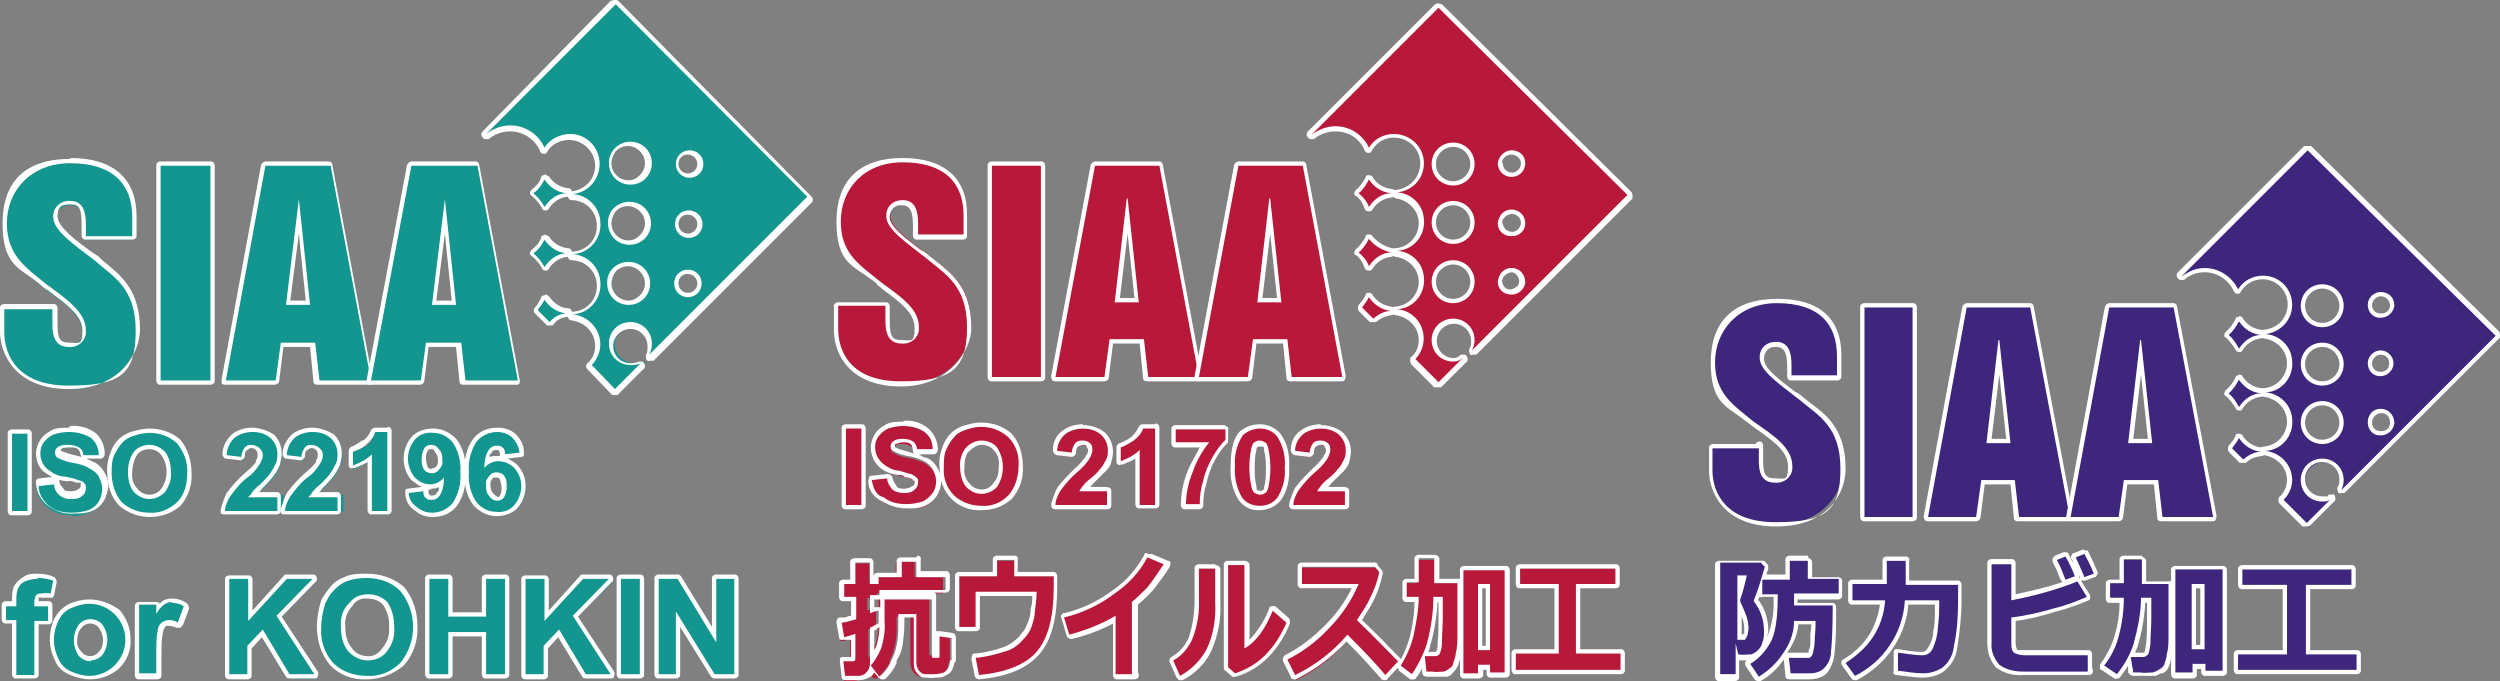 <?xml version="1.0" encoding="UTF-8"?>
<svg id="_レイヤー_1" data-name="レイヤー_1" xmlns="http://www.w3.org/2000/svg" version="1.1" viewBox="0 0 291.1 79.3">
  <rect x="0" y="0" width="291.1" height="79.3" fill="#808080" stroke="none"/>
  <!-- Generator: Adobe Illustrator 29.8.2, SVG Export Plug-In . SVG Version: 2.1.1 Build 3)  -->
  <defs>
    <style>
      .st0 {
        fill: #b8193a;
      }

      .st1 {
        fill: #13968f;
      }

      .st2 {
        fill: #fff;
      }

      .st3 {
        fill: #3e267c;
      }
    </style>
  </defs>
  <g>
    <path class="st1" d="M1.4,59.8c-.1,0-.2,0-.2-.2v-9c0-.1,0-.2.2-.2h1.8c.1,0,.2,0,.2.2v9c0,.1,0,.2-.2.2h-1.8Z"/>
    <path class="st2" d="M3.2,50.5v9h-1.8v-9h1.8M3.2,50h-1.8c-.3,0-.5.2-.5.4,0,0,0,0,0,0v9.1c0,.3.2.5.4.5,0,0,0,0,0,0h1.9c.3,0,.5-.2.5-.4,0,0,0,0,0,0v-9.1c0-.3-.2-.5-.4-.5,0,0,0,0,0,0h0Z"/>
    <path class="st1" d="M8.3,60c-1,0-2-.3-2.8-.9-.8-.6-1.2-1.5-1.3-2.5,0,0,0-.3.2-.3l1.8-.2c.1,0,.2,0,.2.2,0,.4.2.8.6,1.1.3.2.7.3,1.1.3.4,0,.8,0,1.1-.3.2-.2.3-.4.3-.7,0-.1,0-.2,0-.3,0-.2-.2-.2-.6-.3-.3-.1-.6-.2-.9-.2h-.4c-.8-.2-1.6-.5-2.2-1.1-.6-.5-.9-1.2-.9-2,0-.5.1-1.1.5-1.5.3-.4.7-.8,1.2-1,.6-.2,1.3-.3,1.9-.3,1,0,2,.2,2.8.8.6.6,1,1.4,1,2.2,0,.1,0,.2-.2.2h-1.8c-.1,0-.2,0-.2,0,0-.5-.2-.7-.4-.8-.3-.2-.7-.3-1.1-.3-.4,0-.8.1-1.2.3-.1,0-.2.2-.2.4,0,.2,0,.3.2.4.6.2,1.1.4,1.7.5.7.1,1.4.3,2.1.7.9.5,1.5,1.4,1.5,2.5,0,.6-.1,1.1-.4,1.6-.3.5-.7.9-1.3,1.1-.7.3-1.4.5-2.2.5Z"/>
    <path class="st2" d="M8,50.3c.9,0,1.8.2,2.6.7.6.5.9,1.2.9,2h-1.8c0-.4-.2-.7-.5-.9-.4-.2-.8-.3-1.2-.3-.5,0-.9,0-1.3.3-.2.1-.3.4-.3.6,0,.2.1.5.3.6.6.3,1.2.5,1.8.6.7.1,1.4.3,2,.7.4.2.8.5,1,.9.2.4.4.9.4,1.4,0,.5-.1,1-.4,1.5-.3.5-.7.8-1.2,1-.6.2-1.3.3-2,.3-.9,0-1.9-.2-2.6-.8-.7-.6-1.2-1.4-1.2-2.3l1.8-.2c0,1,1,1.8,2,1.7.5,0,.9,0,1.3-.4.3-.2.4-.6.4-.9,0-.2,0-.4-.2-.5,0-.2-.3-.3-.7-.4-.5-.2-1-.3-1.5-.4-.8,0-1.5-.4-2.1-.9-.5-.4-.8-1.1-.8-1.8,0-.5.1-.9.4-1.3.3-.4.7-.7,1.1-.9.6-.2,1.2-.3,1.8-.3M8,49.8c-.7,0-1.4,0-2,.3-.5.3-1,.6-1.3,1.1-.3.5-.5,1-.5,1.6,0,.8.3,1.7,1,2.2.7.5,1.5.9,2.3,1,.2,0,.4.1.6,0,.4,0,.7.2.8.2h.1c.1,0,.3,0,.4,0h0c0,0,0,.2,0,.2,0,.2,0,.4-.2.5,0,0,0,0,0,0,0,0,0,0,0,0-.2.2-.6.3-.9.3-.4,0-.8,0-.9-.3h0c-.3-.3-.5-.6-.5-1,0-.2-.3-.4-.5-.4h0l-1.8.2c-.3,0-.5.3-.4.5,0,1.1.6,2.1,1.4,2.7.8.6,1.9,1,2.9.9.7,0,1.5,0,2.2-.3.6-.2,1.1-.7,1.4-1.2.3-.5.5-1.2.5-1.8,0-.6-.2-1.1-.5-1.6-.3-.5-.7-.9-1.2-1.1-.7-.4-1.4-.6-2.2-.8-.5-.1-1.1-.3-1.6-.5q0,0,0,0v-.2c.3-.2.7-.2,1.1-.2.3,0,.6,0,.9.2,0,0,.2.2.3.7,0,.2.3.4.5.4h1.8c.3,0,.5-.3.5-.5,0,0,0,0,0,0h0c0-1-.4-1.9-1.1-2.5-.8-.6-1.9-.9-2.9-.8h0Z"/>
    <path class="st1" d="M17.4,60c-1.3,0-2.5-.4-3.4-1.3-.9-1-1.4-2.3-1.3-3.6,0-.8,0-1.6.4-2.4.2-.5.5-.9.8-1.3.4-.4.8-.7,1.3-.9.7-.2,1.4-.4,2.1-.4,1.3,0,2.5.4,3.4,1.3.9,1,1.4,2.3,1.3,3.7.1,1.3-.4,2.6-1.3,3.6-.9.9-2.1,1.3-3.3,1.3ZM17.4,52.1c-.6,0-1.2.2-1.6.7-.4.7-.6,1.4-.6,2.2,0,.8.1,1.5.6,2.1.8.9,2.2.9,3.1.1h.1c.5-.7.7-1.5.6-2.3,0-.8-.1-1.5-.6-2.1-.4-.5-1-.7-1.6-.7Z"/>
    <path class="st2" d="M17.4,50.4c1.2,0,2.3.4,3.2,1.2.8,1,1.3,2.2,1.2,3.5,0,1.3-.3,2.5-1.2,3.4-.9.8-2,1.3-3.2,1.2-1.2,0-2.3-.4-3.2-1.2-.8-.9-1.2-2.2-1.2-3.4,0-.8,0-1.6.4-2.3.2-.4.5-.9.8-1.2.3-.4.7-.6,1.2-.8.6-.2,1.3-.4,2-.4M17.4,58.1c.7,0,1.3-.3,1.8-.8.5-.7.8-1.5.7-2.4,0-.8-.2-1.7-.7-2.3-.5-.5-1.1-.8-1.8-.8-.7,0-1.4.3-1.8.8-.5.7-.7,1.5-.7,2.4,0,.8.2,1.7.7,2.3.5.5,1.1.8,1.8.8M17.4,49.9c-.7,0-1.5.2-2.2.4-1.1.4-1.9,1.2-2.3,2.3-.3.8-.5,1.6-.4,2.5,0,1.4.4,2.7,1.3,3.7,1,.9,2.3,1.4,3.6,1.4,1.3,0,2.6-.4,3.6-1.3.9-1,1.4-2.4,1.3-3.8,0-1.4-.4-2.8-1.3-3.9-1-.9-2.3-1.3-3.6-1.3ZM17.4,57.6c-.6,0-1.1-.3-1.4-.7-.5-.5-.7-1.2-.6-1.9,0-.7.2-1.5.6-2.1.3-.4.9-.6,1.4-.6.6,0,1.1.3,1.4.7.8,1.2.8,2.7,0,3.9-.3.4-.8.7-1.4.7Z"/>
    <path class="st1" d="M26.2,59.8q0,0-.2,0t0-.2c0-.6.3-1.2.6-1.8.6-.8,1.2-1.6,2-2.3.5-.4.9-.9,1.3-1.4v-.2c.3-.2.4-.5.4-.8,0-.2,0-.5-.2-.7,0-.2-.4-.2-.7-.2-.2,0-.5,0-.7.2-.2.3-.3.6-.3,1,0,.1,0,.2-.2.2l-1.7-.2c0,0-.2,0-.2-.3,0-.9.4-1.7,1.1-2.3.6-.5,1.4-.7,2.2-.7.8,0,1.7.2,2.3.8.6.5.9,1.2.9,2,0,.4,0,.9-.2,1.3-.2.5-.4.9-.7,1.3-.3.4-.7.8-1.1,1.2l-.5.5-.4.4s0,0,0,0c0,0,0,0,0,0h2.9c.1,0,.2,0,.2.2v1.6c0,.1,0,.2-.2.2h-6.4v.2Z"/>
    <path class="st2" d="M29.4,50.3c.8,0,1.5.2,2.1.7.5.5.8,1.1.8,1.8,0,.4,0,.8-.2,1.2-.2.4-.4.8-.7,1.2-.3.4-.7.8-1.1,1.2-.4.3-.7.6-1,1,0,.2-.3.3-.4.5h3.4v1.6h-6.1c0-.6.3-1.2.6-1.7.6-.8,1.2-1.6,2-2.2.6-.4,1-.9,1.4-1.5.2-.3.4-.7.4-1.1,0-.7-.7-1.2-1.4-1.2-.3,0-.5.1-.7.3-.2.3-.4.7-.4,1.1l-1.7-.2c0-.8.4-1.6,1-2.1.6-.4,1.3-.6,2-.6M29.4,49.8c-.8,0-1.6.2-2.3.7-.7.6-1.2,1.5-1.2,2.4,0,.2.2.5.4.5l1.7.2h0c.2,0,.4-.2.5-.4,0-.2,0-.7.3-.8.3-.3.7-.3,1,0,.1.1.2.3.2.5,0,.2,0,.5-.2.7v.2c0,0,0,0,0,0,0,0-.2.4-1.3,1.3-.8.7-1.5,1.5-2.1,2.3-.3.6-.5,1.2-.7,1.9,0,.1,0,.3,0,.4,0,.1.2.2.4.2h6.1c.3,0,.5-.2.5-.4,0,0,0,0,0,0v-1.7c0-.3-.2-.5-.4-.5,0,0,0,0,0,0h-2.4c0,0,0,0,.2,0s.3-.3.5-.5c.4-.4.8-.8,1.2-1.3.3-.4.6-.9.8-1.4.1-.4.2-.9.2-1.3,0-.8-.3-1.6-.9-2.2-.8-.5-1.7-.8-2.6-.8Z"/>
    <path class="st1" d="M33.2,59.8q0,0-.2,0t0-.2c0-.6.3-1.2.6-1.8.6-.8,1.2-1.6,2-2.3.5-.4.9-.9,1.3-1.4v-.2c.3-.2.4-.5.4-.8,0-.2,0-.5-.2-.7,0-.2-.4-.2-.7-.2-.2,0-.5,0-.7.2-.2.3-.3.6-.3,1,0,.1,0,.2-.2.2l-1.7-.2c0,0-.2,0-.2-.3,0-.9.4-1.7,1.1-2.3.6-.5,1.4-.7,2.2-.7.8,0,1.7.2,2.3.8.6.5.9,1.2.9,2,0,.4,0,.9-.2,1.3-.2.5-.4.9-.7,1.3-.3.4-.7.8-1.1,1.2l-.5.5-.4.4s0,0,0,0c0,0,0,0,0,0h2.9c.1,0,.2,0,.2.2v1.6c0,.1,0,.2-.2.2h-6.4v.2Z"/>
    <path class="st2" d="M36.4,50.3c.8,0,1.5.2,2.1.7.5.5.8,1.1.8,1.8,0,.4,0,.8-.2,1.2-.2.4-.4.8-.7,1.2-.3.4-.7.8-1.1,1.2-.4.3-.7.6-1,1,0,.2-.3.3-.4.5h3.4v1.6h-6.1c0-.6.3-1.2.6-1.7.6-.8,1.2-1.6,2-2.2.6-.4,1-.9,1.4-1.5.2-.3.4-.7.4-1.1,0-.7-.7-1.2-1.4-1.2-.3,0-.5.1-.7.3-.2.3-.4.7-.4,1.1l-1.7-.2c0-.8.4-1.6,1-2.1.6-.4,1.3-.6,2-.6M36.4,49.8c-.8,0-1.6.2-2.3.7-.7.6-1.2,1.5-1.2,2.4,0,.2.2.5.4.5l1.7.2h0c.2,0,.4-.2.5-.4,0-.2,0-.7.3-.8.3-.3.7-.3,1,0,.1.1.2.3.2.5,0,.2,0,.5-.2.7v.2c0,0,0,0,0,0,0,0-.2.4-1.3,1.3-.8.7-1.5,1.5-2.1,2.3-.3.6-.5,1.2-.7,1.9,0,.1,0,.3,0,.4,0,.1.2.2.4.2h6.1c.3,0,.5-.2.5-.4,0,0,0,0,0,0v-1.7c0-.3-.2-.5-.4-.5,0,0,0,0,0,0h-2.4c0,0,0,0,.2,0s.3-.3.5-.5c.4-.4.8-.8,1.2-1.3.3-.4.6-.9.8-1.4.1-.4.2-.9.2-1.3,0-.8-.3-1.6-.9-2.2-.8-.5-1.7-.8-2.6-.8Z"/>
    <path class="st1" d="M43.3,59.8c-.1,0-.2,0-.2-.2v-6c-.6.4-1.2.8-1.9,1h-.2c0,0,0,0,0-.2v-1.6c0-.1,0-.2.2-.2.4-.1.8-.3,1.2-.6h.2c.5-.4.9-.9,1-1.5,0-.1,0-.2.2-.2h1.4c.1,0,.2,0,.2.2v9.2c0,.1,0,.2-.2.2h-1.8Z"/>
    <path class="st2" d="M45.1,50.3v9.2h-1.8v-6.6c-.6.6-1.4,1-2.2,1.3v-1.6c.5-.2,1.1-.4,1.5-.8.5-.4.9-.9,1.1-1.5h1.4M45.1,49.8h-1.4c-.2,0-.4.1-.5.3-.2.5-.5.9-.9,1.2h-.2c-.3.3-.7.5-1.1.7-.2,0-.4.3-.4.5v1.6c0,.2,0,.3.2.4,0,0,.2.1.3,0h.2c.5-.2,1-.4,1.5-.7v5.6c0,.3.2.5.4.5,0,0,0,0,0,0h1.9c.3,0,.5-.2.5-.4,0,0,0,0,0,0v-9.3c0-.3-.2-.5-.4-.5,0,0,0,0,0,0h0Z"/>
    <path class="st1" d="M50.3,60c-.7,0-1.4-.2-1.9-.7-.7-.4-1.1-1-1.1-1.8q0,0,0-.2t.2,0l1.7-.2q0,0,.2,0,0,0,0,.2c0,.2,0,.4.2.6,0,0,.2,0,.5,0,.3,0,.6-.1.7-.4.2-.4.4-.8.4-1.3-.4.3-.8.4-1.3.4-.8,0-1.5-.3-2-.9-.6-.7-.9-1.5-.9-2.4,0-.9.3-1.8.9-2.4.6-.6,1.4-1,2.3-.9,1,0,1.9.5,2.5,1.2.7,1.1,1.1,2.4,1,3.7.1,1.3-.2,2.7-1,3.8-.6.8-1.6,1.2-2.6,1.2ZM50.2,52.1c-.2,0-.5,0-.6.3-.2.3-.3.7-.3,1.1,0,.4,0,.8.3,1.2,0,.2.3.3.7.3.2,0,.5,0,.6-.3.3-.2.5-.6.4-1,0-.4,0-.8-.3-1.1-.4-.4-.6-.5-.8-.5Z"/>
    <path class="st2" d="M50.4,50.4c.9,0,1.7.4,2.3,1.1.7,1,1,2.3.9,3.5.1,1.3-.2,2.5-.9,3.6-.6.7-1.5,1.1-2.4,1.1-.6,0-1.2-.2-1.7-.6-.6-.4-1-1-1-1.7l1.7-.2c0,.3,0,.6.3.8.2.2.4.2.7.2.4,0,.7-.2.9-.5.4-.6.5-1.4.5-2.1-.4.5-1,.8-1.6.8-.7,0-1.3-.3-1.8-.8-.5-.6-.8-1.4-.8-2.2,0-.8.3-1.6.8-2.2.5-.6,1.3-.9,2.1-.8M50.3,55.1c.3,0,.6-.1.8-.4.3-.3.5-.7.4-1.1,0-.5,0-.9-.4-1.3-.2-.3-.5-.5-.9-.5-.3,0-.6.1-.8.4-.2.4-.3.8-.3,1.2,0,.5,0,.9.3,1.3.2.3.6.4.9.4M50.4,49.9c-.9,0-1.9.3-2.5,1-.6.7-.9,1.6-.9,2.5,0,.9.3,1.8.9,2.5.4.3.8.6,1.2.8l-1.6.2c0,0-.3,0-.3.2s0,.2,0,.4c0,.8.5,1.6,1.2,2,.5.5,1.3.7,2,.7,1.1,0,2.1-.4,2.8-1.3.8-1.1,1.1-2.5,1-3.9.1-1.3-.2-2.7-1-3.8-.7-.8-1.7-1.3-2.7-1.3h0ZM50.3,54.6c-.2,0-.4,0-.5-.2-.1-.3-.2-.7-.2-1,0-.3,0-.6.2-.9,0,0,0-.2.4-.2s.2,0,.5.4c.2.2.3.6.3.9,0,.3,0,.5-.2.7,0,0,0,0,0,0,0,0,0,0,0,0,0,.1-.2.2-.4.2ZM50.1,56.9c.3,0,.7,0,1-.2,0,.3,0,.6-.2.6h0c-.1.3-.3.4-.5.4q-.3,0-.3,0c-.1-.1-.2-.2-.2-.4,0-.1,0-.2,0-.3h.4Z"/>
    <path class="st1" d="M57.8,59.9c-1,0-1.9-.5-2.5-1.2-.7-1.1-1.1-2.4-1-3.7-.1-1.3.2-2.7,1-3.8.6-.8,1.6-1.2,2.6-1.2.7,0,1.4.2,1.9.7.5.5.9,1.2,1,1.9q0,0,0,.2t-.2,0l-1.7.2q0,0-.2,0,0,0,0-.2c0-.2,0-.4-.2-.6,0,0-.2,0-.5,0-.3,0-.6.1-.7.4-.2.4-.4.8-.4,1.3.4-.3.8-.4,1.3-.4.8,0,1.5.4,2.1.9.6.6.9,1.4.9,2.3,0,.9-.3,1.8-.9,2.4-.6.6-1.4,1-2.3.9ZM57.8,55.3c-.2,0-.5,0-.6.3-.3.2-.5.6-.4,1,0,.4,0,.8.3,1.1.3.3.5.4.7.4.2,0,.5,0,.6-.3.2-.3.3-.7.3-1.1,0-.4,0-.8-.3-1.2,0-.2-.2-.2-.6-.2Z"/>
    <path class="st2" d="M57.9,50.3c.6,0,1.2.2,1.7.6.5.5.8,1.1.9,1.8l-1.7.2c0-.3,0-.6-.3-.8-.2-.2-.4-.2-.7-.2-.4,0-.7.2-.9.5-.4.6-.5,1.4-.5,2.1.4-.5,1-.8,1.6-.8.7,0,1.4.3,1.9.8.5.6.8,1.3.8,2.1,0,.8-.3,1.6-.8,2.2-.5.6-1.3.9-2.1.8-.9,0-1.7-.4-2.3-1.1-.7-1-1-2.3-.9-3.5-.1-1.3.2-2.5.9-3.6.6-.7,1.5-1.1,2.4-1.1M57.9,58.3c.3,0,.6-.1.8-.4.2-.4.3-.8.3-1.2,0-.5,0-.9-.3-1.3-.2-.3-.6-.4-.9-.4-.3,0-.6.1-.8.4-.3.3-.5.7-.4,1.1,0,.5,0,.9.4,1.3.2.3.5.5.9.5M57.9,49.8c-1.1,0-2.1.4-2.8,1.3-.8,1.1-1.1,2.5-1,3.9-.1,1.3.2,2.7,1,3.8.7.8,1.7,1.3,2.7,1.3.9,0,1.9-.3,2.5-1,.6-.7.9-1.6.9-2.5,0-.9-.3-1.7-.9-2.4h0c-.4-.4-.8-.6-1.2-.8l1.6-.2c0,0,.3,0,.3-.2s0-.2,0-.4c0-.8-.4-1.5-1-2.1-.6-.5-1.3-.7-2.1-.7h0ZM57,53.4c0-.3,0-.6.2-.6h0c.1-.3.3-.4.5-.4q.3,0,.3,0c.1.1.2.2.2.4,0,.1,0,.2,0,.3h-.4c-.3,0-.7,0-1,.2ZM57.9,57.8c0,0-.2,0-.5-.4-.2-.2-.3-.6-.3-.9,0-.3,0-.5.2-.7,0,0,0,0,0,0,0,0,0,0,0,0,0,0,0-.2.4-.2.2,0,.4,0,.5.2.1.3.2.7.2,1,0,.3,0,.6-.2.9,0,.1-.2.2-.4.2Z"/>
    <path class="st1" d="M1.9,78.8c-.1,0-.2,0-.2-.2v-6.2H.7c-.1,0-.2,0-.2-.2v-1.6c0-.1,0-.2.2-.2h.9v-.4c0-.5,0-1.1.2-1.6.2-.4.5-.7.9-.9.5-.2,1.1-.3,1.6-.3.6,0,1.3.1,1.9.3,0,0,.2.2.2.3l-.3,1.5c0,0,0,0,0,.2h-.2c-.3,0-.6-.1-.9,0-.2,0-.4,0-.6.2h0c0,.2-.1.4,0,.6v.2h1.4c.1,0,.2,0,.2.2v1.7c0,.1,0,.2-.2.2h-1.4v6c0,0,0,.3-.2.3H1.9Z"/>
    <path class="st2" d="M4.4,67.3c.6,0,1.2.1,1.8.3l-.3,1.5c-.3,0-.7-.1-1,0-.2,0-.5,0-.7.2-.1.2-.2.5-.2.8v.5h1.6v1.7h-1.6v6.3H1.9v-6.4H.7v-1.6h1.2v-.6c0-.5,0-1,.2-1.5.2-.4.4-.6.8-.8.5-.2,1-.3,1.5-.3M4.4,66.8c-.6,0-1.2,0-1.7.4-.5.3-.8.6-1.1,1.1-.2.6-.2,1.1-.2,1.7h0c0,0-.7,0-.7,0-.3,0-.5.2-.5.4,0,0,0,0,0,0v1.7c0,.3.2.5.4.5,0,0,0,0,0,0h.8v5.9c0,.3.2.5.4.5,0,0,0,0,0,0h2.2c.3,0,.5-.2.5-.4,0,0,0,0,0,0v-5.9h1.1c.3,0,.5-.2.5-.4,0,0,0,0,0,0v-1.8c0-.3-.2-.5-.4-.5,0,0,0,0,0,0h-1.2c0-.2,0-.3,0-.4,0,0,.2-.1.3,0,.3,0,.5,0,.8,0h.2c.1,0,.2,0,.3,0,0,0,.2-.2.2-.3l.3-1.5c0-.2-.1-.5-.3-.6-.6-.3-1.3-.4-2-.4Z"/>
    <path class="st1" d="M10.4,79c-.8,0-1.5-.2-2.2-.5-.7-.3-1.3-.9-1.6-1.6-.4-.8-.6-1.6-.6-2.5,0-.8.2-1.5.5-2.2.3-.7.9-1.3,1.6-1.6.7-.3,1.4-.5,2.2-.5,2.5,0,4.5,2.1,4.5,4.6,0,1.2-.5,2.3-1.3,3.1-.8.8-1.9,1.3-3.1,1.2ZM10.5,72.4c-.5,0-.9.2-1.2.5-.7,1-.7,2.2,0,3.2.7.7,1.7.7,2.4,0h0c.7-1,.7-2.2,0-3.2-.3-.3-.7-.5-1.2-.5Z"/>
    <path class="st2" d="M10.4,70.3c2.3,0,4.2,1.9,4.2,4.2s-1.9,4.2-4.2,4.2c-.7,0-1.4-.2-2.1-.5-.7-.3-1.2-.8-1.5-1.5-.7-1.4-.7-3,0-4.4.3-.7.8-1.2,1.5-1.5.7-.3,1.4-.5,2.1-.5M10.5,76.9c.5,0,1-.2,1.4-.6.8-1.1.8-2.5,0-3.6-.7-.8-2-.8-2.7,0,0,0,0,0,0,0h0c-.8,1.1-.8,2.6,0,3.7.4.4.9.6,1.4.6M10.4,69.8c-.8,0-1.6.2-2.3.5-.8.4-1.4,1-1.8,1.8-.3.7-.5,1.5-.5,2.3,0,.9.2,1.7.6,2.5.3.8,1,1.4,1.8,1.7.7.3,1.5.5,2.3.5,1.3,0,2.5-.5,3.4-1.3.9-.9,1.4-2.1,1.3-3.4,0-1.3-.5-2.5-1.3-3.4-1-.7-2.2-1.2-3.5-1.2ZM10.5,76.4c-.4,0-.8-.2-1-.5-.4-.4-.6-.9-.5-1.4,0-.5.1-1,.5-1.4.2-.3.6-.5,1-.5.4,0,.8.2,1,.5.3.4.5.9.5,1.4,0,.5-.1,1-.5,1.4-.2.3-.6.5-1,.5Z"/>
    <path class="st1" d="M16.2,78.8c-.1,0-.2,0-.2-.2v-8c0-.1,0-.2.2-.2h2c.1,0,.2,0,.2.2v.2c.2-.2.3-.4.5-.5.3-.2.6-.3,1-.3.5,0,1,.1,1.5.4,0,0,.1.2,0,.3l-.7,1.9s0,0,0,0c0,0,0,0,0,0h-.2c-.5-.4-1.1-.4-1.6,0-.2.2-.3.4-.4.7-.2.9-.2,1.7-.2,2.6v2.5c0,.1,0,.2-.2.2h-1.9v.2Z"/>
    <path class="st2" d="M20,70.2c.5,0,1,.1,1.4.4l-.7,1.9c-.3-.2-.6-.3-1-.3-.6,0-1.2.4-1.3,1,0,0,0,0,0,0-.2.9-.2,1.8-.2,2.7v2.5h-2v-8h2v1.1c.2-.4.5-.8.9-1.1.3-.2.6-.3.9-.3M20,69.7c-.4,0-.9.1-1.2.4,0,0,0,0-.2.2,0-.1-.2-.2-.4-.2h-2c-.3,0-.5.2-.5.4,0,0,0,0,0,0v8.1c0,.3.2.5.4.5,0,0,0,0,0,0h2.2c.3,0,.5-.2.5-.4,0,0,0,0,0,0h0c0-.2,0-.3,0-.4v-2.2c0-.9,0-1.7.2-2.6,0-.2.2-.4.3-.6.1,0,.3-.1.5,0,.3,0,.5.1.8.2,0,0,0,0,.2,0h.2l.3-.3.7-1.9c0-.2,0-.4-.2-.6-.5-.4-1.1-.6-1.7-.6Z"/>
    <path class="st1" d="M33.7,78.8c0,0-.2,0-.2,0l-2.9-4.9-1.6,1.5v3.2c0,.1,0,.2-.2.2h-2.1c-.1,0-.2,0-.2-.2v-11.1c0-.1,0-.2.2-.2h2.2c.1,0,.2,0,.2.2v4.3l4.1-4.4c0,0,0,0,.2,0h3c.1,0,.2,0,.2.2,0,.1,0,.2,0,.3l-4.1,4.2,4.3,6.6c0,0,0,.2,0,.3s0,0-.2,0h-2.8Z"/>
    <path class="st2" d="M36.4,67.4l-4.2,4.3,4.4,6.8h-2.9l-3.1-5.2-1.8,1.9v3.3h-2.1v-11.1h2.2v4.9l4.5-4.9h3M36.4,66.9h-3c-.2,0-.3,0-.4.2l-3.6,4v-3.6c0-.3-.2-.5-.4-.5,0,0,0,0,0,0h-2.3c-.3,0-.5.2-.5.4,0,0,0,0,0,0v11.2c0,.3.2.5.4.5,0,0,0,0,0,0h2.2c.3,0,.5-.2.5-.4,0,0,0,0,0,0v-3.2l1.2-1.3,2.8,4.6c0,.1.2.2.4.2h2.9c.2,0,.4,0,.4-.3.1-.2.1-.3,0-.5l-4.2-6.4,3.9-4c.1,0,.2-.2.2-.4,0-.3-.2-.5-.4-.5,0,0,0,0,0,0h0Z"/>
    <path class="st1" d="M42.7,79c-1.5.1-3-.5-4.1-1.6-1-1.2-1.6-2.7-1.5-4.3,0-1,.2-2,.5-3,.3-.6.7-1.1,1.1-1.6.4-.4.9-.8,1.5-1.1.8-.3,1.6-.4,2.5-.4,1.5,0,3,.5,4.1,1.6,2.1,2.5,2.1,6.3,0,8.8-1.1,1.1-2.6,1.7-4.1,1.6ZM42.9,69.5c-.8,0-1.5.3-2,.9-.8.7-1.1,1.7-1,2.7,0,1,.2,1.9.8,2.7.5.6,1.2.9,2,.9.8,0,1.5-.3,2-.9.6-.8.9-1.7.8-2.7,0-1-.2-2-.8-2.8-.4-.6-1.1-.9-1.8-.8Z"/>
    <path class="st2" d="M42.7,67.3c1.5,0,2.9.5,3.9,1.5,2,2.4,2,6,0,8.4-1,1-2.4,1.6-3.9,1.5-1.5,0-2.9-.5-3.9-1.5-1-1.1-1.5-2.6-1.4-4.1,0-1,.2-2,.5-2.9.3-.6.6-1.1,1-1.5.4-.4.9-.8,1.4-1,.8-.3,1.6-.4,2.4-.4M42.8,76.9c.8,0,1.7-.3,2.2-1,.7-.8,1-1.9.9-2.9,0-1-.2-2-.8-2.9-.6-.6-1.4-.9-2.2-.9-.9,0-1.7.3-2.2,1-.8.7-1.1,1.8-1,2.8,0,1,.2,2.1.9,2.9.6.6,1.4,1,2.2,1M42.7,66.8c-.9,0-1.8,0-2.6.4-.6.2-1.2.6-1.6,1.1-.4.5-.8,1-1.1,1.6h0c-.3,1-.5,2-.5,3.1,0,1.6.5,3.2,1.5,4.4,1.1,1.2,2.7,1.8,4.3,1.7,1.6,0,3.1-.6,4.3-1.6,1.1-1.2,1.7-2.9,1.6-4.6,0-1.7-.5-3.3-1.6-4.6-1.2-1-2.7-1.5-4.3-1.5ZM42.8,76.4c-.7,0-1.4-.3-1.8-.9-.6-.7-.8-1.6-.8-2.5-.1-.9.2-1.8.8-2.4h0c.4-.7,1.1-1,1.8-.9.7,0,1.3.2,1.8.7.5.8.8,1.7.7,2.6.1.9-.2,1.8-.8,2.5-.4.6-1.1,1-1.8.9Z"/>
    <path class="st1" d="M56.6,78.8c-.1,0-.2,0-.2-.2v-4.7h-3.9v4.7c0,.1,0,.2-.2.2h-2.3c-.1,0-.2,0-.2-.2v-11.2c0-.1,0-.2.2-.2h2.2c.1,0,.2,0,.2.2v4.2h3.9v-4.2c0-.1,0-.2.2-.2h2.2c.1,0,.2,0,.2.2v11.1c0,.1,0,.2-.2.2h-2.1Z"/>
    <path class="st2" d="M58.8,67.4v11.1h-2.2v-4.9h-4.4v4.9h-2.2v-11.1h2.2v4.4h4.4v-4.4h2.2M58.8,66.9h-2.2c-.3,0-.5.2-.5.4,0,0,0,0,0,0v4h-3.4v-3.9c0-.3-.2-.5-.4-.5,0,0,0,0,0,0h-2.3c-.3,0-.5.2-.5.4,0,0,0,0,0,0v11.2c0,.3.2.5.4.5,0,0,0,0,0,0h2.3c.3,0,.5-.2.5-.4,0,0,0,0,0,0v-4.5h3.4v4.4c0,.3.2.5.4.5,0,0,0,0,0,0h2.3c.3,0,.5-.2.5-.4,0,0,0,0,0,0v-11.2c0-.3-.2-.5-.4-.5,0,0,0,0,0,0h0Z"/>
    <path class="st1" d="M68.2,78.8c0,0-.2,0-.2,0l-2.9-4.9-1.5,1.6v3.2c0,.1,0,.2-.2.2h-2.1c-.1,0-.2,0-.2-.2v-11.2c0-.1,0-.2.2-.2h2.2c.1,0,.2,0,.2.2v4.3l4.1-4.4c0,0,0,0,.2,0h3c.1,0,.2,0,.2.2,0,.1,0,.2,0,.3l-4.1,4,4.3,6.6c0,0,0,.2,0,.3s0,0-.2,0h-2.9Z"/>
    <path class="st2" d="M70.9,67.4l-4.2,4.3,4.4,6.8h-2.9l-3.1-5.2-1.8,1.9v3.3h-2.1v-11.1h2.2v4.9l4.5-4.9h3M70.9,66.9h-3c-.2,0-.3,0-.4.2l-3.6,4v-3.6c0-.3-.2-.5-.4-.5,0,0,0,0,0,0h-2.3c-.3,0-.5.2-.5.4,0,0,0,0,0,0v11.2c0,.3.2.5.4.5,0,0,0,0,0,0h2.2c.3,0,.5-.2.5-.4,0,0,0,0,0,0v-3.2l1.2-1.3,2.8,4.6c0,.1.2.2.4.2h2.9c.2,0,.4,0,.4-.3.1-.2.1-.3,0-.5l-4.2-6.4,3.9-4c.1,0,.2-.2.2-.4,0-.3-.2-.5-.4-.5,0,0,0,0,0,0h0Z"/>
    <path class="st1" d="M72.3,78.8c-.1,0-.2,0-.2-.2v-11.2c0-.1,0-.2.2-.2h2.2c.1,0,.2,0,.2.2v11.1c0,.1,0,.2-.2.2h-2.2Z"/>
    <path class="st2" d="M74.5,67.4v11.1h-2.2v-11.1h2.2M74.5,66.9h-2.2c-.3,0-.5.2-.5.4,0,0,0,0,0,0v11.2c0,.3.2.5.4.5,0,0,0,0,0,0h2.3c.3,0,.5-.2.5-.4,0,0,0,0,0,0v-11.2c0-.3-.2-.5-.4-.5,0,0,0,0,0,0h0Z"/>
    <path class="st1" d="M83.2,78.8c0,0-.2,0-.2,0l-4-6.5v6.4c0,.1,0,.2-.2.2h-2c-.1,0-.2,0-.2-.2v-11.2c0-.1,0-.2.2-.2h2.2c0,0,.2,0,.2,0l4,6.6v-6.5c0-.1,0-.2.2-.2h2.1c.1,0,.2,0,.2.2v11.1c0,.1,0,.2-.2.2h-2.3,0Z"/>
    <path class="st2" d="M85.5,67.4v11.1h-2.3l-4.5-7.3v7.3h-2v-11.1h2.2l4.5,7.4v-7.4h2.1M85.5,66.9h-2.1c-.3,0-.5.2-.5.4,0,0,0,0,0,0v5.7l-3.6-5.9c-.1-.1-.2-.2-.4-.2h-2.2c-.3,0-.5.2-.5.4,0,0,0,0,0,0v11.2c0,.3.2.5.4.5,0,0,0,0,0,0h2.1c.3,0,.5-.2.5-.4,0,0,0,0,0,0v-5.6l3.6,5.8c.1.1.2.2.4.2h2.3c.3,0,.5-.2.5-.4,0,0,0,0,0,0v-11.2c0-.3-.2-.5-.4-.5,0,0,0,0,0,0h0Z"/>
    <path class="st1" d="M63.4,31.4c0,0-.1,0-.2,0-.3-.6-.7-1.1-1.2-1.5,0,0,0,0,0-.2s0-.2,0-.2c.5-.4,1-.9,1.2-1.5,0,0,0,0,.2,0h0c0,0,.2,0,.2,0,.5.9,1.4,1.4,2.4,1.5.1,0,.2,0,.2.2q0,0-.2.2c-1,0-1.9.6-2.4,1.5,0,0-.1,0-.2,0Z"/>
    <path class="st2" d="M63.4,27.9c.6.9,1.5,1.5,2.6,1.6-1.1,0-2,.7-2.6,1.6-.3-.6-.8-1.2-1.3-1.6.6-.4,1-1,1.3-1.6M63.4,27.4h0c-.2,0-.4,0-.4.3-.2.6-.6,1-1.1,1.4-.2.2-.3.5,0,.7h0s0,0,0,0c.5.4.9.9,1.2,1.4,0,.2.2.3.4.3h0c.2,0,.3,0,.4-.2.5-.8,1.3-1.3,2.2-1.4.3,0,.5-.2.5-.5s-.2-.5-.5-.5c-.9-.1-1.7-.6-2.2-1.4-.2,0-.3-.2-.5-.2Z"/>
    <path class="st1" d="M64,37.8q0,0-.2,0l-1.4-1.4c-.1-.1-.1-.3,0-.4.2-.2.5-.7.8-1.1,0,0,0,0,.2,0h0c0,0,.2,0,.2,0,.5.8,1.4,1.4,2.4,1.5.1,0,.2,0,.2.2,0,0,0,.2-.2.3-.7,0-1.3.4-1.8.9,0,0,0,0-.2,0Z"/>
    <path class="st2" d="M63.4,34.9c.6.9,1.5,1.5,2.6,1.6-.8,0-1.5.4-2,1l-1.4-1.4c.3-.4.6-.8.8-1.2M63.4,34.4h0c-.2,0-.4,0-.4.3-.2.4-.4.8-.7,1.1-.2.2-.2.5,0,.7h0l1.4,1.4c0,0,.2,0,.4,0h0c.2,0,.3,0,.4-.2.4-.5,1-.8,1.7-.8.3,0,.4-.2.4-.5,0-.3-.2-.5-.4-.5,0,0,0,0,0,0h0c-.9,0-1.7-.6-2.2-1.3-.2-.2-.3-.3-.5-.3Z"/>
    <path class="st1" d="M63.4,24.4c0,0-.1,0-.2,0-.3-.6-.7-1.1-1.2-1.5,0,0,0,0,0-.2s0-.2,0-.2c.5-.4,1-.9,1.2-1.5,0,0,0,0,.2,0h0c0,0,.2,0,.2,0,.5.9,1.4,1.4,2.4,1.5.1,0,.2,0,.2.2q0,0-.2.2c-1,0-1.9.6-2.4,1.5,0,0-.1,0-.2,0Z"/>
    <path class="st2" d="M63.4,20.9c.6.9,1.5,1.5,2.6,1.6-1.1,0-2,.7-2.6,1.6-.3-.6-.8-1.2-1.3-1.6.6-.4,1-1,1.3-1.6M63.4,20.4h0c-.2,0-.4,0-.4.3-.2.6-.6,1-1.1,1.4-.2.2-.3.5,0,.7h0s0,0,0,0c.5.4.9.9,1.2,1.4,0,.2.2.3.4.3h0c.2,0,.3,0,.4-.2.5-.8,1.3-1.3,2.2-1.4.3,0,.5-.2.5-.5s-.2-.5-.5-.5c-.9-.1-1.7-.6-2.2-1.4-.2,0-.3-.2-.5-.2Z"/>
    <path class="st1" d="M71.6,45.6q0,0-.2,0l-2.7-2.8c-.1-.1-.1-.3,0-.4.6-.6.9-1.4.9-2.2,0-1.7-1.3-3.1-3-3.3-.1,0-.2,0-.2-.2s0-.2.2-.2h0c1.8-.1,3.2-1.7,3-3.6-.1-1.6-1.4-2.9-3-3-.1,0-.2,0-.2-.2s0-.2.2-.2h0c1.8-.1,3.2-1.7,3-3.6-.1-1.6-1.4-2.9-3-3-.1,0-.2,0-.2-.2s0-.2.2-.2h0c1.7-.2,3-1.6,3-3.3,0-1.8-1.4-3.2-3.2-3.2-1.1,0-2.2.5-2.8,1.5,0,0,0,0-.2,0h0c0,0-.1,0-.2,0-.7-1.5-2.2-2.5-3.8-2.5-1,0-1.9.4-2.6,1h0q0,0-.2,0c0,0,0-.2,0-.3,0,0,0,0,0,0h0L71.5.4c0,0,.1,0,.2-.1h0q0,0,.2.1l22.3,22.4c.1.1.1.3,0,.4l-18.4,18.4c0,0-.1,0-.2,0h0c0,0-.1-.2,0-.3.2-.4.3-.8.3-1.2,0-1.2-.9-2.2-2.1-2.2,0,0,0,0,0,0h0c-1.2,0-2.2,1-2.2,2.2s1,2.2,2.2,2.2c.4,0,.7,0,1.1-.2h0c0,0,.2,0,.2,0v.3l-3,3c-.2,0-.2,0-.3,0ZM73.4,30.8c-.6,0-1.3.2-1.7.7-.4.4-.6.9-.5,1.5,0,1.2,1,2.3,2.2,2.3h0s0,0,0,0c1.2,0,2.2-.9,2.2-2.1,0,0,0,0,0,0h0c0-1.3-1-2.4-2.2-2.4h0s0,0,0,0ZM80.3,31.7c-.7,0-1.3.7-1.3,1.4,0,.7.5,1.3,1.2,1.3,0,0,0,0,0,0h0c.7,0,1.3-.6,1.3-1.4s-.6-1.3-1.3-1.3ZM73.4,23.8c-.6,0-1.3.2-1.7.7-.4.4-.6.9-.5,1.5,0,1.2,1,2.3,2.2,2.3h0s0,0,0,0c1.2,0,2.2-.9,2.2-2.1,0,0,0,0,0,0h0c0-1.3-1-2.4-2.3-2.4ZM80.3,24.8c-.7,0-1.3.6-1.3,1.3,0,.7.6,1.4,1.3,1.4h0c.8,0,1.4-.6,1.4-1.4,0-.7-.6-1.3-1.3-1.3,0,0,0,0,0,0h-.1ZM73.4,16.8c-.6,0-1.2.3-1.7.7-.4.4-.6.9-.5,1.5,0,1.2,1,2.3,2.2,2.3h0s0,0,0,0c1.2,0,2.2-.9,2.2-2.1,0,0,0,0,0,0h0c0-1.3-1-2.4-2.3-2.4ZM80.3,17.8c-.7,0-1.3.6-1.3,1.3,0,.7.6,1.4,1.3,1.4h0c.8,0,1.4-.6,1.4-1.4,0-.7-.6-1.3-1.3-1.3,0,0,0,0,0,0h-.1Z"/>
    <path class="st2" d="M71.7.5l22.3,22.4-18.4,18.4c.2-.4.3-.8.3-1.3,0-1.4-1.1-2.5-2.5-2.5s-2.5,1.1-2.5,2.5,1.1,2.5,2.5,2.5c.4,0,.8,0,1.2-.2l-3,3-2.7-2.8c.6-.6,1-1.5,1-2.4,0-1.8-1.4-3.3-3.2-3.5,1.9-.1,3.4-1.8,3.2-3.8-.1-1.7-1.5-3.1-3.2-3.2,1.9-.1,3.4-1.8,3.2-3.8-.1-1.7-1.5-3.1-3.2-3.2,1.9-.2,3.3-1.9,3.1-3.9-.2-1.8-1.7-3.1-3.4-3.1-1.2,0-2.4.6-3,1.6-.7-1.6-2.3-2.6-4-2.6-1,0-2,.4-2.8,1L71.7.5M73.4,21.5c1.4,0,2.5-1.1,2.5-2.5s-1.1-2.5-2.5-2.5c-1.3,0-2.4,1-2.5,2.3v.2c0,1.4,1.1,2.5,2.5,2.5h0M80.3,20.7c.9,0,1.6-.7,1.6-1.6s-.7-1.6-1.6-1.6c-.9,0-1.6.7-1.6,1.6,0,.9.7,1.6,1.6,1.6,0,0,0,0,0,0h0M73.3,28.5c1.4,0,2.5-1.1,2.5-2.5s-1.1-2.5-2.5-2.5c-1.3,0-2.4.9-2.5,2.2,0,0,0,.2,0,.3,0,1.4,1.1,2.5,2.5,2.5h0M80.2,27.7c.9,0,1.6-.7,1.6-1.6s-.7-1.6-1.6-1.6c-.9,0-1.6.7-1.6,1.6,0,.9.7,1.6,1.6,1.6,0,0,0,0,0,0h0M73.2,35.5c1.4,0,2.5-1.1,2.5-2.5s-1.1-2.5-2.5-2.5c-1.3,0-2.4.9-2.5,2.2,0,0,0,.2,0,.3,0,1.4,1.1,2.5,2.5,2.5h0M80.1,34.6c.9,0,1.6-.7,1.6-1.6s-.7-1.6-1.6-1.6c-.9,0-1.6.7-1.6,1.6,0,.9.7,1.6,1.6,1.6,0,0,0,0,0,0h0M71.5,0c0,0-.3.1-.4.1l-14.9,15.2c-.2.2-.2.5,0,.7h0c0,.1.2.2.4.2.1,0,.2,0,.3,0,.7-.6,1.6-.9,2.5-.9,1.5,0,2.9.9,3.5,2.3,0,.2.2.3.4.3h0c.2,0,.3,0,.4-.2.5-.9,1.5-1.4,2.6-1.4,1.6,0,3,1.4,3,3,0,1.6-1.2,2.8-2.8,3-.3,0-.4.2-.4.5,0,.2.2.5.4.5,1.7,0,3,1.3,3,3s-1.3,3-3,3-.4.2-.4.5c0,.2.2.5.4.5,1.7,0,3,1.3,3,3s-1.3,3-3,3-.4.2-.4.5c0,.2.2.5.4.5,1.6.2,2.8,1.4,2.8,3,0,.8-.3,1.5-.9,2-.2.2-.2.5,0,.7h0l2.7,2.8c0,.1.2.2.4.2h0c0,0,.3,0,.4,0l3-3c.1,0,.2-.2.2-.4,0-.3-.2-.5-.4-.5,0,0,0,0,0,0h-.2c-.4.1-.7.2-1.1.2-1.1,0-2-.9-2-2s.9-2,2-2,2,.9,2,2c0,.4,0,.7-.2,1.1,0,.2,0,.5.2.6,0,0,.2.1.3,0,.1,0,.3,0,.4,0l18.4-18.4c.2-.2.2-.5,0-.7h0L72.1.2c-.1-.1-.2-.2-.4-.2h-.2ZM73.2,21c-1.1,0-2-.9-2-2,0-.5.2-1,.5-1.4.8-.8,2-.8,2.8,0,.8.8.8,2,0,2.8-.4.4-.8.6-1.4.6ZM80.1,20.2c-.6,0-1.1-.5-1.1-1.1,0-.5.3-1,.9-1.1,0,0,0,0,0,0,0,0,.1,0,.2,0,.6,0,1.1.5,1.1,1.1s-.5,1.1-1.1,1.1ZM73.2,28c-1.1,0-2-.9-2-2,0-.5.2-1,.5-1.4.8-.8,2-.8,2.8,0,.8.8.8,2,0,2.8-.4.4-.8.6-1.4.6ZM80.1,27.2c-.6,0-1.1-.5-1.1-1.1,0-.5.3-1,.9-1.1,0,0,0,0,0,0,0,0,.1,0,.2,0,.6,0,1.1.5,1.1,1.1s-.5,1.1-1.1,1.1ZM73.2,35c-1.1,0-2-.9-2-2,0-.5.2-1,.5-1.4.8-.8,2-.8,2.8,0,.8.8.8,2,0,2.8-.4.4-.8.6-1.4.6ZM80.1,34.1c-.6,0-1.1-.5-1.1-1.1,0-.5.3-1,.9-1.1,0,0,0,0,0,0h.2c.6,0,1.1.5,1.1,1.1s-.5,1.1-1.1,1.1Z"/>
    <path class="st1" d="M8,45.2c-6.1,0-7.8-4.1-7.8-6.4v-2.7c0-.1,0-.2.2-.2h5.4c0,0,0,0,.2,0,.1,0,.2,0,.2.2v1.8c0,1.6.5,2.4,1.6,2.4.9.1,1.7-.5,1.8-1.3,0,0,0-.2,0-.3,0-1.9-1.9-3.3-4-4.8l-.5-.4c-.3-.2-.5-.4-.7-.6-2-1.6-4-3.2-4-6.7s2.6-7.2,7.7-7.2,7.4,2.3,7.4,6.5v2.2c0,.1,0,.2-.2.2h-5.3c-.1,0-.2,0-.2-.2v-1.3c0-1.8-.5-2.5-1.5-2.5-.9-.1-1.7.5-1.8,1.3,0,0,0,.2,0,.3,0,1.3,2.2,2.9,4.3,4.5l.4.3c.4.3.7.6,1.1.9,1.9,1.5,3.8,3.1,3.8,7.5-.1,2.2-1.7,6.6-8.1,6.6Z"/>
    <path class="st2" d="M8.2,19c5,0,7.2,2.5,7.2,6.3v2.2h-5.4v-1.3c0-1.3-.2-2.8-1.8-2.8-1-.1-1.9.6-2,1.6,0,0,0,0,0,0,0,0,0,.2,0,.3,0,1.5,2.4,3.2,4.8,5,2.1,1.9,4.8,3.1,4.8,8.2s-1.8,6.4-7.8,6.4-7.5-3.6-7.5-6.2v-2.7h5.6v1.8c0,1.3.3,2.6,1.9,2.6,1,.1,1.9-.6,2-1.6,0,0,0,0,0,0,0,0,0-.2,0-.3,0-2.2-2.3-3.7-4.6-5.4-2.3-1.9-4.6-3.3-4.6-7.1s2.8-7,7.4-7M8.2,18.5c-5.2,0-7.9,2.6-7.9,7.5s2,5.2,4.1,6.9c.2.2.5.4.7.6l.6.4c2,1.5,3.9,2.8,3.9,4.6s-.5,1.4-1.5,1.4-1.4-.3-1.4-2.1v-1.9c0-.3-.2-.5-.4-.5,0,0,0,0,0,0h0c-.1,0-.2,0-.3,0H.5c-.3,0-.5.2-.5.4,0,0,0,0,0,0v2.8c0,2.5,1.7,6.7,8,6.7s8.3-4.5,8.3-6.9c0-4.5-2.1-6.2-3.9-7.7-.4-.3-.7-.6-1-.9l-.5-.3c-2.1-1.5-4.2-3.1-4.2-4.3s.5-1.4,1.5-1.4,1.3.4,1.3,2.3v1.3c0,.3.2.5.4.5,0,0,0,0,0,0h5.5c.3,0,.5-.2.5-.4,0,0,0,0,0,0v-2.3c0-4.4-2.7-6.8-7.7-6.8h0Z"/>
    <path class="st1" d="M18.7,44.6c-.1,0-.2,0-.2-.2v-25c0-.1,0-.2.2-.2h5.8c.1,0,.2,0,.2.2v25c0,.1,0,.2-.2.2h-5.8Z"/>
    <path class="st2" d="M24.5,19.3v25h-5.8v-25h5.8M24.5,18.8h-5.8c-.3,0-.5.2-.5.4,0,0,0,0,0,0v25.1c0,.3.2.5.4.5,0,0,0,0,0,0h5.9c.3,0,.5-.2.5-.4,0,0,0,0,0,0v-25.1c0-.3-.2-.5-.4-.5,0,0,0,0,0,0h0Z"/>
    <path class="st1" d="M37.2,44.6c-.1,0-.2,0-.2-.2l-.5-4.2h-3.6l-.6,4.2c0,.1,0,.2-.2.2h-5.8q0,0-.2,0t0-.2l4.6-25c0-.1,0-.2.2-.2h7.6c.1,0,.2,0,.2.2l4.7,25q0,0,0,.2,0,0-.2,0h-5.8ZM35.8,35.3l-1.1-10.3-1.3,10.3h2.4Z"/>
    <path class="st2" d="M38.5,19.3l4.7,25h-6l-.5-4.4h-4l-.6,4.4h-5.8l4.6-25h7.6M33.2,35.5h2.9l-1.3-12.3h0l-1.5,12.3M38.5,18.8h-7.6c-.2,0-.4.2-.5.4l-4.6,25c0,.1,0,.3,0,.4,0,.1.2.2.4.2h5.8c.2,0,.5-.2.5-.4l.5-4h3.1l.4,4c0,.3.2.4.5.4h6c.2,0,.3,0,.4-.2,0-.1.1-.3,0-.4l-4.7-25c0-.2-.2-.4-.4-.4ZM33.8,35l1-7.8.8,7.8h-1.8Z"/>
    <path class="st1" d="M54.2,44.6c-.1,0-.2,0-.2-.2l-.5-4.2h-3.7l-.6,4.2c0,.1,0,.2-.2.2h-5.8q0,0-.2,0t0-.2l4.7-25c0-.1,0-.2.2-.2h7.7c.1,0,.2,0,.2.2l4.7,25q0,0,0,.2,0,0-.2,0h-5.9ZM52.8,35.3l-1.1-10.3-1.3,10.3h2.4Z"/>
    <path class="st2" d="M55.6,19.3l4.7,25h-6.1l-.5-4.4h-4.1l-.6,4.4h-5.8l4.7-25h7.7M50.2,35.5h2.9l-1.3-12.3h0l-1.5,12.3M55.6,18.8h-7.7c-.2,0-.4.2-.5.4l-4.7,25c0,.1,0,.3,0,.4,0,.1.2.2.4.2h5.8c.2,0,.5-.2.5-.4l.5-4h3.2l.4,4c0,.3.2.4.5.4h6.1c.2,0,.3,0,.4-.2,0-.1.1-.3,0-.4l-4.7-25c0-.2-.2-.4-.4-.4ZM50.8,35l1-7.8.8,7.8h-1.8Z"/>
  </g>
  <g>
    <path class="st0" d="M98.5,59.1c-.1,0-.2,0-.2-.2v-8.9c0-.1,0-.2.2-.2h1.8c.1,0,.2,0,.2.2v8.8c0,.1,0,.2-.2.2h-1.8Z"/>
    <path class="st2" d="M100.3,49.9v8.9h-1.8v-8.9h1.8M100.3,49.4h-1.8c-.3,0-.5.2-.5.4,0,0,0,0,0,0v9c0,.3.2.5.4.5,0,0,0,0,0,0h1.9c.3,0,.5-.2.5-.4,0,0,0,0,0,0v-9c0-.3-.2-.5-.4-.5,0,0,0,0,0,0h0Z"/>
    <path class="st0" d="M105.5,59c-1,0-1.9-.2-2.7-.8-1-.3-1.3-1.2-1.5-2.2v-.2c0,0,.1,0,.2,0l1.8-.2c.1,0,.2,0,.2.2,0,.4.3.8.5,1.2.3.2.7.3,1.1.3.4,0,.8,0,1.1-.3.2-.2.3-.4.3-.7,0-.1,0-.2-.1-.3-.1-.2-.3-.3-.5-.3-.1,0-.4,0-.7-.2-.2,0-.5-.1-.7-.2-.8-.1-1.5-.5-2.1-1-.6-.5-.9-1.2-.9-2,0-.5.1-1,.4-1.4.3-.5.7-.8,1.2-1,.6-.2,1.3-.3,1.9-.3,1,0,1.9.2,2.7.8.7.5,1.1,1.3,1,2.2,0,.1,0,.2-.2.2h-1.8c-.1,0-.2,0-.2,0-.1-.5-.2-.7-.4-.8-.3-.2-.6-.3-1-.3-.4,0-.8,0-1.1.3-.1,0-.2,0-.2.4s.1.2.2.3c.5.3,1,.5,1.6.6.7.1,1.4.3,2,.6.4.2.8.6,1.1,1,.3.5.5,1,.5,1.6,0,.5-.2,1.1-.5,1.5-.3.5-.8.9-1.3,1.1-.6,0-1.3,0-1.9.1Z"/>
    <path class="st2" d="M105.2,49.6c.9,0,1.8.2,2.5.7.6.5.9,1.2.9,2h-1.8c-.1-.4-.2-.7-.5-.9-.3-.2-.7-.3-1.1-.3-.4,0-.8,0-1.2.3-.2.1-.3.4-.3.6,0,.2.1.4.3.5.5.3,1.1.5,1.7.6.7.1,1.3.3,1.9.6.4.2.7.5,1,.9.2.4.4.9.4,1.4,0,.5-.1,1-.4,1.4-.3.4-.7.8-1.2,1-.6.2-1.3.3-1.9.3-.9,0-1.9-.2-2.6-.8-.9-.2-1.2-1-1.4-2l1.8-.2c0,.5.3.9.6,1.3.4.3.8.4,1.3.4.5,0,.9,0,1.3-.4.3-.2.4-.6.4-.9,0-.2,0-.4-.2-.5-.2-.2-.4-.3-.6-.4-.2,0-.7-.2-1.4-.4-.7,0-1.4-.4-2-.9-.5-.5-.8-1.1-.8-1.8,0-.5.1-.9.4-1.3.3-.4.7-.7,1.1-.9.6-.2,1.2-.3,1.8-.3M105.2,49.1c-.7,0-1.4,0-2,.3-.5.3-1,.6-1.3,1.1-.3.5-.5,1-.5,1.6,0,.8.3,1.6.9,2.2.6.6,1.4.9,2.3,1,.2,0,.5,0,.7.2s.5,0,.6.2h.1c.2,0,.3.2.4.3h.1c0,.3,0,.5-.2.6,0,0,0,0-.1,0,0,0,0,0,0,0-.2.2-.6.3-.9.3-.4,0-.8,0-.9-.3-.2-.3-.4-.6-.5-1,0-.2-.3-.4-.5-.4h-.1l-1.8.2c-.1,0-.3,0-.3.2,0,.1-.1.3-.1.4,0,1.1.7,2,1.7,2.4.8.5,1.8.8,2.8.8.7,0,1.4,0,2.1-.3.6-.3,1.1-.7,1.4-1.2.3-.5.5-1.1.5-1.7,0-.6-.2-1.1-.5-1.6h0c-.3-.5-.7-.9-1.2-1.1-.3,0-.6-.2-.9-.4h1.7c.3,0,.5-.3.5-.5,0,0,0,0,0,0h0c0-1-.4-1.9-1.1-2.5-.8-.7-1.9-1-2.9-.9h0ZM106.5,52.8c-.2,0-.5-.1-.7-.2-1.2-.3-1.4-.4-1.5-.5h-.1v-.4h.1c.3-.1.6-.2.9-.2.3,0,.6,0,.8.2.1,0,.2.2.3.7,0,.2,0,.3.2.4h0Z"/>
    <path class="st0" d="M114.3,59.2c-1.3,0-2.5-.4-3.4-1.3-.9-.9-1.4-2.2-1.3-3.5,0-.8,0-1.6.4-2.4.2-.5.5-.9.8-1.3.4-.4.8-.7,1.3-.9.6-.2,1.3-.4,2-.4,1.3,0,2.5.4,3.4,1.3.9,1,1.4,2.3,1.3,3.6,0,1.3-.4,2.6-1.3,3.6-.8.8-2,1.3-3.2,1.3ZM114.3,51.6c-.6,0-1.2.2-1.6.7-.8,1.3-.8,2.9,0,4.2.8.9,2.2.9,3.1.1h.1c.8-1.4.8-3,0-4.3-.4-.5-1-.7-1.6-.7Z"/>
    <path class="st2" d="M114.2,49.7c1.2,0,2.3.4,3.2,1.2.9.9,1.3,2.1,1.2,3.4,0,1.2-.4,2.5-1.2,3.4-.8.8-1.9,1.3-3.1,1.2-1.2,0-2.3-.4-3.2-1.2-.9-.9-1.3-2.1-1.2-3.3,0-.8,0-1.6.4-2.3.2-.4.5-.9.8-1.2.3-.4.7-.6,1.2-.8.6-.2,1.2-.4,1.9-.4M114.3,57.5c.7,0,1.3-.3,1.8-.8.9-1.4.9-3.2,0-4.6-.4-.5-1.1-.8-1.8-.8-.7,0-1.3.3-1.8.8-.5.6-.8,1.5-.7,2.3,0,.8.2,1.7.7,2.3.5.5,1.1.8,1.8.8M114.2,49.2c-.7,0-1.4.2-2.1.4-1.1.4-1.9,1.2-2.3,2.3-.3.8-.5,1.6-.4,2.5,0,1.4.4,2.7,1.4,3.7.9.9,2.2,1.4,3.5,1.3,1.3,0,2.5-.4,3.5-1.3.9-1,1.4-2.4,1.3-3.8,0-1.4-.4-2.8-1.3-3.8-1-.9-2.3-1.3-3.6-1.3h0ZM114.3,57c-.6,0-1.1-.3-1.4-.7-.5-.5-.7-1.2-.6-1.9,0-1,.2-1.6.6-1.9.4-.4.9-.7,1.4-.7.5,0,1.1.2,1.4.6h0c.5.5.7,1.2.6,1.9,0,.7-.1,1.4-.6,1.9-.3.5-.8.8-1.4.8h0Z"/>
    <path class="st0" d="M122.9,59.1q-.1,0-.2,0t-.1-.2c0-.6.3-1.2.6-1.8.6-.8,1.2-1.5,1.9-2.1.5-.4,1-.9,1.4-1.5v-.2c.2-.2.2-.4.3-.6,0-.2,0-.5-.2-.7-.2-.1-.4-.2-.6-.2-.3,0-.6.1-.8.3-.1.3-.2.6-.3.9,0,.1,0,.2-.2.2l-1.7-.2c-.1,0-.2,0-.2-.3,0-.9.4-1.7,1.1-2.2.6-.4,1.4-.6,2.1-.6.8,0,1.7.2,2.3.8.6.5.9,1.2.9,2,0,.8-.2,1.5-.7,2.1l-.2.2c-.1.2-.4.4-.6.7-.2,0-.3.3-.5.5l-.5.5-.4.4s0,0,0,0c0,0,0,0,0,0h2.8c.1,0,.2,0,.2.2v1.5c0,.1,0,.2-.2.2h-6.1Z"/>
    <path class="st2" d="M126.1,49.9c.8,0,1.5.2,2.1.7.5.5.8,1.1.8,1.8,0,.4,0,.7-.2,1.1-.2.4-.4.8-.7,1.1-.3.4-.7.8-1.1,1.1-.4.3-.7.6-1,1-.1.2-.3.3-.3.5h3.2v1.6h-6c0-.6.3-1.2.6-1.7.6-.8,1.2-1.5,1.9-2.1.5-.4,1-.9,1.4-1.5.2-.3.3-.6.4-1,0-.3,0-.7-.3-.9-.2-.2-.5-.3-.8-.3-.3,0-.6,0-.9.3-.2.3-.4.7-.4,1.1l-1.7-.2c0-.8.4-1.5,1-2,.6-.4,1.3-.6,2-.6M126.1,49.4c-.8,0-1.6.2-2.3.7-.8.5-1.2,1.4-1.2,2.3,0,.3.2.5.4.6l1.7.2h.1c.2,0,.4-.2.5-.4,0-.3,0-.6.2-.8.2-.1.4-.2.6-.2s.4,0,.4.2c.1.1.2.3.2.5,0,.2-.1.3-.2.5,0,0-.1,0-.1.2-.4.5-.8,1-1.3,1.4-.7.7-1.4,1.4-2,2.2-.3.6-.5,1.2-.7,1.9,0,.1,0,.3.1.4,0,.1.2.2.4.2h6c.3,0,.5-.2.5-.4,0,0,0,0,0,0v-1.7c0-.5-.4-.5-1-.5h-1.7c.1,0,.1,0,.2,0s.3-.3.5-.5l.5-.5.7-.7c0,0,.1,0,.2-.2.3-.3.5-.6.6-1,.1-.4.2-.8.2-1.2,0-.8-.3-1.6-.9-2.2-.7-.6-1.7-.9-2.6-.9h0Z"/>
    <path class="st0" d="M132.7,59.1c-.1,0-.2,0-.2-.2v-5.8c-.6.4-1.2.8-1.9,1h-.2c-.1,0-.1,0-.1-.2v-1.6c0-.1,0-.2.2-.2.5-.2,1-.4,1.4-.8.4-.3.8-.8,1-1.3,0-.1,0-.2.2-.2h1.4c.1,0,.2,0,.2.2v8.8c0,.1,0,.2-.2.2h-1.8,0Z"/>
    <path class="st2" d="M134.5,49.9v8.9h-1.8v-6.4c-.6.6-1.4,1-2.2,1.3v-1.6c.5-.2,1-.5,1.5-.8.5-.4.9-.8,1.1-1.4h1.4M134.5,49.4h-1.4c-.2,0-.4.1-.5.3-.2.4-.5.9-.9,1.2-.4.3-.8.5-1.3.7-.2,0-.4.3-.4.5v1.6c0,.2,0,.3.2.4,0,0,.2.1.3,0h.2c.5-.2,1-.4,1.5-.7v5.3c0,.3.2.5.4.5,0,0,0,0,0,0h1.9c.3,0,.5-.2.5-.4,0,0,0,0,0,0v-9c0-.3-.2-.5-.4-.5,0,0,0,0,0,0h0Z"/>
    <path class="st0" d="M138.1,59c-.1,0-.2,0-.2-.2,0-1.3.3-2.7.8-3.9.4-1.1,1-2.1,1.6-3.1h-3.4c-.1,0-.2,0-.2-.2v-1.6c0-.1,0-.2.2-.2h5.8c.1,0,.2,0,.2.2v1.2q0,0-.1.2c-.6.6-1.1,1.3-1.5,2-.5.8-.9,1.7-1.1,2.7-.3.9-.4,1.8-.4,2.7,0,.1,0,.2-.2.2h-1.5Z"/>
    <path class="st2" d="M142.7,50v1.2c-.6.6-1.1,1.3-1.5,2-.5.9-.9,1.8-1.1,2.8-.3.9-.4,1.8-.4,2.7h-1.6c0-1.3.3-2.6.8-3.8.4-1.2,1.1-2.4,1.9-3.4h-3.9v-1.5h5.8M142.7,49.5h-5.8c-.3,0-.5.2-.5.4,0,0,0,0,0,0v1.7c0,.3.2.5.4.5,0,0,0,0,0,0h0c.1,0,.2,0,.3,0h2.6c-.5.9-1,1.8-1.4,2.7-.5,1.3-.8,2.6-.8,4,0,.3.2.5.4.5,0,0,0,0,0,0h1.7c.3,0,.5-.2.5-.4,0,0,0,0,0,0h0c0-.9.1-1.8.4-2.7.2-.9.5-1.8,1-2.7.4-.7.8-1.3,1.4-1.9.1,0,.1-.2.1-.4v-1.2c.1-.2-.1-.4-.4-.4h0Z"/>
    <path class="st0" d="M146.7,59.2c-.9,0-1.8-.4-2.3-1.1-.6-1.1-.9-2.4-.8-3.7-.1-1.3.2-2.7,1-3.8.6-.6,1.4-.9,2.2-.9.8,0,1.7.3,2.2,1,.7,1.1,1.1,2.5,1,3.8.1,1.3-.2,2.7-1,3.8-.6.6-1.5.9-2.3.9ZM146.7,51.6c-.4,0-.8.4-.8.8-.3,1.4-.3,2.8,0,4.2,0,.2.1.6.3.6h.1c.1.2.2.2.4.2.2,0,.3-.1.5-.2.1-.2.2-.3.3-.5.3-1.4.3-2.8,0-4.2,0-.2-.1-.6-.3-.6h-.1q-.2-.3-.4-.3Z"/>
    <path class="st2" d="M146.7,49.9c.8,0,1.5.3,2,.9.7,1.1,1,2.3.9,3.6.1,1.3-.2,2.5-.9,3.6-.5.6-1.2.9-2,.9-.8,0-1.6-.3-2.1-1-.6-1.1-.9-2.3-.8-3.6-.1-1.3.2-2.5.9-3.6.5-.5,1.3-.8,2-.8M146.7,57.6c.2,0,.4,0,.6-.2.2,0,.3-.4.4-.7.3-1.5.3-2.9,0-4.4-.1-.4-.2-.7-.4-.8-.2-.1-.4-.2-.6-.2-.2,0-.4,0-.6.2-.2,0-.3.4-.4.7-.3,1.5-.3,2.9,0,4.4.1.4.2.7.4.8.2.1.4.2.6.2M146.7,49.4c-.9,0-1.7.3-2.4.9-.7.8-1,2.1-1,4-.1,1.4.2,2.7.9,3.9.6.8,1.5,1.3,2.5,1.2.9,0,1.8-.4,2.4-1.1.8-1.1,1.1-2.5,1-3.9.1-1.4-.2-2.8-1-3.9-.6-.7-1.5-1.1-2.4-1.1h0ZM146.7,57.1q-.1,0-.2,0s0,0-.1,0c0,0,0,0,0,0h0s-.1,0-.1-.5c-.2-.7-.2-1.4-.2-2.1,0-.7,0-1.4.2-2.1,0-.2,0-.3.2-.4.1,0,.2,0,.3,0q.1,0,.2,0s0,0,.1,0c0,0,0,0,0,0h0s.1,0,.1.5c.2.7.2,1.4.2,2.1,0,.7,0,1.4-.2,2.1,0,.2,0,.3-.2.4,0,0-.2.1-.3.1h0Z"/>
    <path class="st0" d="M150.6,59.1q-.1,0-.2,0t-.1-.2c0-.6.3-1.2.6-1.8.6-.8,1.2-1.5,1.9-2.1.5-.4,1-.9,1.4-1.5v-.2c.2-.2.2-.4.3-.6,0-.2,0-.5-.2-.7-.2-.1-.4-.2-.6-.2-.3,0-.6.1-.8.3-.1.3-.2.6-.3.9,0,.1,0,.2-.2.2l-1.7-.2c-.1,0-.2,0-.2-.3,0-.9.4-1.7,1.1-2.2.6-.4,1.4-.6,2.1-.6.8,0,1.7.2,2.3.8.6.5.9,1.2.9,2,0,.4,0,.8-.2,1.2-.1.3-.3.6-.5.9h-.2c-.1.3-.4.5-.6.8l-.5.5-.5.5-.4.4s0,0,0,0c0,0,0,0,0,0h2.8c.1,0,.2,0,.2.2v1.6c0,.1,0,.2-.2.2h-6.1Z"/>
    <path class="st2" d="M153.8,49.9c.8,0,1.5.2,2.1.7.5.5.8,1.1.8,1.8,0,.4,0,.7-.2,1.1-.2.4-.4.8-.7,1.1-.3.4-.7.8-1.1,1.1-.4.3-.7.6-1,1-.1.2-.3.3-.3.5h3.2v1.6h-6c0-.6.3-1.2.6-1.7.6-.8,1.2-1.5,1.9-2.1.5-.4,1-.9,1.4-1.5.2-.3.3-.6.4-1,0-.3,0-.7-.3-.9-.2-.2-.5-.3-.8-.3-.3,0-.6,0-.9.3-.2.3-.4.7-.4,1.1l-1.7-.2c0-.8.4-1.5,1-2,.6-.4,1.3-.6,2-.6M153.8,49.4c-.8,0-1.6.2-2.3.7-.8.5-1.2,1.4-1.2,2.3,0,.3.2.5.4.6l1.7.2h.1c.2,0,.4-.2.5-.4,0-.3,0-.6.2-.8.2-.1.4-.2.6-.2s.4,0,.4.2c.1.1.2.3.2.5,0,.2-.1.3-.2.5,0,0-.1,0-.1.2-.4.5-.8,1-1.3,1.4-.7.7-1.4,1.4-2,2.2-.3.6-.5,1.2-.7,1.9,0,.1,0,.3.1.4,0,.1.2.2.4.2h6c.3,0,.5-.2.5-.4,0,0,0,0,0,0v-1.7c0-.5-.4-.5-1-.5h-1.7c.1,0,.1,0,.2,0s.3-.3.5-.5l.5-.5.7-.7c0,0,.1,0,.2-.2.3-.3.5-.6.6-1,.1-.4.2-.8.2-1.2,0-.8-.3-1.6-.9-2.2-.7-.6-1.7-.9-2.6-.9h0Z"/>
    <path class="st0" d="M98.3,79c-.1,0-.2,0-.2-.2l-.2-1.7q0,0,0-.2c0,0,0,0,0,0h1.1v-2.5c-.2,0-.4,0-.6.2-.1,0-.3.1-.4,0h-.2c0,0,0,0,0-.2l-.3-1.7c0,0,0-.3.2-.3s.4,0,.6,0c.3,0,.6,0,.9-.2v-2.3h-1.1c-.1,0-.2,0-.2-.2v-1.5c0-.1,0-.2.2-.2h1v-2.2c0-.1,0-.2.2-.2h1.7c.1,0,.2,0,.2.2v2.1h.5v-.5c0-.1,0-.2.2-.2h2.4v-1.6c0-.1,0-.2.2-.2h1.8c.1,0,.2,0,.2.2v1.6h3.1c.1,0,.2,0,.2.2v1.5c0,.1,0,.2-.2.2h-7.5v.3c0,.1,0,.2-.2.2h-.9v1.5c.3-.1.5-.2.8-.2.1,0,.2,0,.2.2v1.5c.1,0,0,.2,0,.3-.2,0-.3,0-.4.2-.1.1-.3.2-.5.2v3.4c.3-.5.6-1,.8-1.5.3-1,.5-2.1.4-3.1v-2.5c0-.1,0-.2.2-.2h5.5c.1,0,.2,0,.2.2v6.7h.5v-2.4q0,0,.1-.2c0,0,.1,0,.2,0l1.4.2c.1,0,.2,0,.2.2v2.9c0,.1,0,.2-.2.2,0,.3,0,.5-.2.8-.1.2-.4.5-.6.6-.4.1-.8.2-1.2.2-.4,0-.8,0-1.2,0-.4,0-.6-.3-.8-.5-.3-.3-.4-.8-.4-1.2v-5.3h-1.6v1c0,.8,0,1.5-.2,2.3-.1.6-.3,1.2-.6,1.8v.3c-.4.7-.9,1.3-1.5,1.8,0,0-.1,0-.2,0h0q-.1,0-.2,0l-.7-.9c0,.3-.2.5-.4.7-.3.3-.8.5-1.3.5h-1Z"/>
    <path class="st2" d="M106.7,65.4v1.8h3.4v1.5h-7.7v.6h-1.1v2.1c.3-.1.7-.3,1-.3v1.5c-.2,0-.5.3-1,.5v4.1c0,.8-.5,1.4-1.2,1.5,0,0,0,0,0,0h-1.7l-.2-1.7h1c.3,0,.4,0,.4-.4v-2.8c-.5.2-1,.3-1.3.4l-.3-1.7c.4,0,.9-.2,1.7-.4v-2.6h-1.4v-1.5h1.3v-2.5h1.7v2.5h1v-.8h2.7v-1.8h1.8M108.5,69.6v6.7c0,.1,0,.3.2.3,0,0,0,0,0,0h.4q.1,0,.2,0t.1-.2v-2.3l1.4.2v2.6h-.2c0,.3,0,.6-.2.9-.1.2-.3.4-.5.5-.3.1-.7.2-1.1.2-.4,0-.7,0-1.1,0-.3,0-.5-.2-.7-.4-.2-.3-.3-.6-.3-1v-5.6h-2.1v1.3c0,.8,0,1.5-.2,2.3-.1.7-.4,1.4-.7,2-.3.7-.7,1.2-1.3,1.7l-1-1.3c.5-.6.9-1.3,1.2-2,.3-1,.5-2.1.4-3.2v-2.5h5.5M106.7,64.9h-1.8c-.3,0-.5.2-.5.4,0,0,0,0,0,0v1.4h-2.2c-.3,0-.5.2-.5.4,0,0,0,0,0,0v-1.6c0-.3-.2-.5-.4-.5,0,0,0,0,0,0h-1.8c-.3,0-.5.2-.5.4,0,0,0,0,0,0v2.1h-.8c-.3,0-.5.2-.5.4,0,0,0,0,0,0v1.6c0,.3.2.5.4.5,0,0,0,0,0,0h1v1.7c-.2,0-.5.1-.7.2-.2,0-.4,0-.6,0-.3,0-.4.3-.4.6l.3,1.7c0,0,0,.3.2.3s.2,0,.3,0h.2c0,0,.2,0,.4,0s.2,0,.3,0v2h-.9c-.2,0-.3,0-.4.2,0,0,0,.2,0,.4l.2,1.7c0,.3.2.4.5.4h1.5c.5,0,1.1-.2,1.5-.5.1-.1.2-.2.3-.4l.5.6c.1,0,.2.2.3.2h.1c.1,0,.2,0,.3,0,.6-.5,1.1-1.2,1.4-1.9v-.3c.4-.6.6-1.2.7-1.8.1-.8.2-1.6.2-2.4v-.8h1.1v5.1c0,.5,0,1,.4,1.4.2.3.5.5.9.5.4,0,.8.1,1.2,0,.5,0,.9,0,1.3-.3.3-.1.6-.4.7-.7.1-.2.2-.5.2-.7.1,0,.2-.2.2-.4v-2.6c0-.2-.2-.5-.4-.5l-1.4-.2h-.1c-.1,0-.2,0-.3,0,0,0,0,0-.1,0,0,0,0,0,0,0v-4.1c0-.2,0-.3-.2-.4h1.3c.3,0,.5-.2.5-.4,0,0,0,0,0,0v-1.6c0-.3-.2-.5-.4-.5,0,0,0,0,0,0h-3v-1.3c.1-.3-.1-.5-.4-.5h0ZM101.8,69.8h.7v.9h-.2c-.2,0-.3,0-.5,0v-1ZM101.8,73.4c.1,0,.2,0,.3-.2s.2,0,.3-.2c0,.7-.1,1.3-.3,2,0,.2-.2.5-.3.7v-2.3Z"/>
    <path class="st0" d="M114,78.9c-.1,0-.2,0-.2-.2l-.4-2v-.2c0,0,.1,0,.2,0,1.2-.1,2.4-.4,3.5-.8.7-.3,1.3-.7,1.8-1.2l.2-.3c.3-.3.6-.7.7-1.1.2-.6.4-1.2.4-1.8v-.2c.1-.6.1-1.2.2-1.8h-6.6v3.9c0,.1,0,.2-.2.2h-1.9c-.1,0-.2,0-.2-.2v-5.9c0-.1,0-.2.2-.2h4.1v-1.6c0-.1,0-.2.2-.2h2c.1,0,.2,0,.2.2v1.6h4.4c.1,0,.2,0,.2.2v1.2c0,3.6-.7,6.2-2.1,7.8-1.3,1.4-3.5,2.4-6.7,2.7h0Z"/>
    <path class="st2" d="M118.1,65.2v1.9h4.6v1.2c0,3.6-.7,6.1-2,7.6s-3.6,2.4-6.7,2.7l-.4-2c1.2-.1,2.4-.4,3.6-.8.7-.2,1.4-.7,1.9-1.3.4-.4.8-.9,1-1.5.2-.6.4-1.2.4-1.8.1-.8.2-1.5.2-2.3h-7.1v4.1h-1.9v-5.9h4.4v-1.9h2M118.1,64.7h-2c-.3,0-.5.2-.5.4,0,0,0,0,0,0v1.5h-3.9c-.3,0-.5.2-.5.4,0,0,0,0,0,0v6c0,.3.2.5.4.5,0,0,0,0,0,0h2c.3,0,.5-.2.5-.4,0,0,0,0,0,0v-3.7h6.1c0,.5,0,1-.2,1.5v.2c0,.6-.2,1.1-.4,1.6h0c-.2.5-.4.8-.7,1.1l-.2.3c-.5.5-1,.9-1.7,1.2-1.1.4-2.3.7-3.5.8-.1,0-.3,0-.3.2,0,.1-.1.3-.1.4l.4,2c0,.2.3.4.5.4h0c3.2-.3,5.5-1.2,7-2.9s2.1-4.3,2.1-7.9v-1.2c0-.3-.2-.5-.4-.5,0,0,0,0,0,0h-4.2v-1.4c.1-.3-.1-.5-.4-.5Z"/>
    <path class="st0" d="M129.9,78.8c-.1,0-.2,0-.2-.2v-6.4c-1.6.9-3.3,1.6-5.1,2h-.1c-.1,0-.2,0-.2-.2l-.6-2v-.2c0,0,.1,0,.2,0,2.1-.5,4.1-1.4,5.8-2.8,1.6-1,2.8-2.4,3.7-4.1,0,0,.1,0,.2,0h.1l1.9.8c.1,0,.1,0,.1.2v.2c-.5,1-1.2,1.9-1.9,2.7l-1.7,1.7v8.1c.1,0,.1,0,.1.2,0,.1,0,.2-.2.2h-2.1Z"/>
    <path class="st2" d="M133.6,64.9l1.9.8c-.6.9-1.2,1.8-1.9,2.7-.6.6-1.2,1.2-1.8,1.7v8.4h-1.9v-6.8c-1.7,1-3.5,1.7-5.4,2.2l-.6-2c2.1-.5,4.2-1.5,5.9-2.8,1.6-1.1,2.9-2.5,3.8-4.2M133.6,64.4c-.2,0-.4,0-.4.3-.9,1.6-2.1,3-3.6,4-1.7,1.3-3.6,2.2-5.7,2.7-.1,0-.2,0-.3.2-.1.1-.1.3,0,.4l.6,2c0,.2.3.4.5.4h.1c1.7-.4,3.3-1,4.8-1.8v6c0,.3.2.5.4.5,0,0,0,0,0,0h2.1c.3,0,.5-.2.5-.4,0,0,0,0,0,0h0c0-.2,0-.3-.1-.4v-7.9c.6-.5,1.1-1,1.7-1.6.7-.9,1.4-1.8,2-2.8,0-.1.1-.3.1-.4,0-.2-.1-.3-.3-.3l-1.9-.8c-.2,0-.3,0-.5,0h0Z"/>
    <path class="st0" d="M137.4,79h0c0,0-.1,0-.2,0l-.8-1.8c0,0,0-.2,0-.3h0c.9-.5,1.6-1.3,2.1-2.3.6-1.5.9-3.1.8-4.7v-3.5c0-.1,0-.2.2-.2h1.9c.1,0,.2,0,.2.2v3.9c.1,1.9-.2,3.8-1,5.6-.7,1.4-1.8,2.5-3.2,3.2,0,0,0,0,0,0ZM143.8,78.7q-.1,0-.2,0l-.8-.7c-.1,0-.1,0-.1-.2v-11.9c0-.1,0-.2.2-.2h1.9c.1,0,.2,0,.2.2v9.3c1.3-1,2.3-2.4,2.8-4,0,0,.1,0,.2,0h.1q.1,0,.2,0l1.6,1.4c0,0,.1.2.1.3-.6,1.4-1.5,2.8-2.6,3.9-1.1.9-2.3,1.6-3.6,2h0Z"/>
    <path class="st2" d="M144.9,65.8v9.7c1.3-.7,2.4-2.2,3.3-4.4l1.6,1.4c-.6,1.4-1.4,2.7-2.5,3.8-1,1-2.2,1.7-3.5,2.1l-.8-.7v-11.9h1.9M141.5,66.2v3.9h0c.1,1.9-.2,3.8-1,5.5-.7,1.3-1.8,2.4-3.1,3.1l-.8-1.8c1-.5,1.7-1.4,2.2-2.4.6-1.5.9-3.2.8-4.8v-3.5h1.9M144.9,65.3h-1.9c-.3,0-.5.2-.5.4,0,0,0,0,0,0v12c0,.2,0,.3.2.4l.8.7c0,0,.2.1.3,0h.1c1.4-.4,2.7-1.2,3.7-2.2,1.1-1.1,2-2.5,2.6-4,0-.2,0-.4-.1-.6l-1.6-1.4c0,0-.2-.1-.3,0h-.1c-.1,0-.3,0-.3.2,0,0,0,0,0,0h0c-.5,1.4-1.3,2.6-2.3,3.7v-8.7c0-.3-.3-.5-.6-.5h0ZM141.5,65.7h-1.9c-.3,0-.5.2-.5.4,0,0,0,0,0,0v3.6c0,1.6-.2,3.1-.7,4.6-.4.9-1.1,1.7-2,2.2-.2.1-.3.4-.2.6l.8,1.8.3.3h.2c.1,0,.2,0,.2,0,1.4-.7,2.6-1.9,3.3-3.3.8-1.8,1.2-3.7,1.1-5.7v-3.9c0-.3-.3-.5-.6-.5h0Z"/>
    <path class="st0" d="M150.8,78.9c0,0-.1,0-.2,0l-.9-1.8c0,0,0-.2,0-.3h0c1.7-.9,3.3-2.1,4.7-3.5,1.4-1.4,2.5-3,3.3-4.8h-6.2c-.1,0-.2,0-.2-.2v-2c0-.1,0-.2.2-.2h8.5q.1,0,.2,0l.5.6c0,0,.1,0,.1.2-.3,1.1-.6,2.2-1.1,3.2-.4.8-.9,1.6-1.4,2.4l3.4,3.4,1.3,1.3c0,0,0,.2,0,.3,0,0,0,0,0,0h0l-1.5,1.6c0,0-.1,0-.2,0h0q-.1,0-.2,0c-1.3-1.6-2.7-3.1-4.2-4.5-1.7,1.9-3.7,3.5-6,4.6,0-.3-.2-.3-.2-.3Z"/>
    <path class="st2" d="M160.1,66l.5.6c-.2,1.1-.6,2.1-1.1,3.1-.4.9-1,1.7-1.5,2.5,2,1.9,3.5,3.5,4.8,4.8l-1.5,1.6c-.8-1-2.2-2.5-4.4-4.7-1.7,2-3.8,3.6-6.1,4.7l-.9-1.8c1.8-.9,3.4-2.1,4.8-3.6,1.5-1.5,2.7-3.3,3.5-5.2h-6.6v-2h8.5M160.1,65.5h-8.5c-.3,0-.5.2-.5.4,0,0,0,0,0,0v2.1c0,.3.2.5.4.5,0,0,0,0,0,0h5.9c-.8,1.6-1.8,3-3.1,4.3-1.4,1.4-2.9,2.6-4.7,3.5-.2.2-.3.4-.2.7l.9,1.8c0,.2.2.3.4.3h.2c2.2-1.1,4.2-2.6,5.9-4.4,1.9,1.9,3.2,3.4,4,4.3,0,.1.2.2.4.2h0c.2,0,.3,0,.4-.2l1.5-1.6c.2-.2.2-.5,0-.7h0l-1.3-1.3c-.9-1-2-2-3.2-3.2.4-.7.9-1.4,1.3-2.2.5-1,.9-2.1,1.1-3.2,0-.2,0-.3-.1-.4l-.5-.6c0-.2-.1-.3-.3-.3h0Z"/>
    <path class="st0" d="M164.4,78.9q-.1,0-.2,0l-1.3-1c0,0-.1-.2-.1-.3.7-1,1.2-2.2,1.5-3.4.4-1.4.6-2.8.6-4.2h-1.1c-.1,0-.2,0-.2-.2v-1.7c0-.1,0-.2.2-.2h1.2v-2.5c0-.1,0-.2.2-.2h1.8c.1,0,.2,0,.2.2v2.5h2.5c.1,0,.2,0,.2.2v6.1c0,.7,0,1.4-.2,2.1,0,.4-.2.9-.3,1.3-.1.2-.2.5-.5.6-.2.2-.4.3-.7.4-.5,0-.9.1-1.4,0h-.7c-.1,0-.2,0-.2-.2l-.2-1.4c-.3.6-.7,1.3-1.1,1.8,0,0-.1,0-.2,0h0ZM167,76.3c.2,0,.3-.1.5-.2h0c.2-.4.2-.8.2-1.2,0-1,.1-1.9.1-2.9v-2.2h-.6c0,1.8-.3,3.6-.8,5.4,0,.3-.2.7-.4,1h1ZM170.4,78.7c-.1,0-.2,0-.2-.2v-12c0-.1,0-.2.2-.2h4.8c.1,0,.2,0,.2.2v11.9c0,.1,0,.2-.2.2h-1.7c-.1,0-.2,0-.2-.2v-.7h-.9v.8c0,.1,0,.2-.2.2h-1.8ZM173.2,75.5v-7.2h-.9v7.2h.9Z"/>
    <path class="st2" d="M167,65.1v2.8h2.7v6.1c0,.7,0,1.4-.2,2.1,0,.4-.2.8-.3,1.2,0,.2-.2.4-.4.5-.2.2-.4.3-.7.4-.4,0-.9.1-1.3,0h-.7l-.2-1.8h1.1c.2,0,.4,0,.6-.2.2-.4.3-.9.3-1.4,0-1,.1-1.9.1-2.9v-2.4h-1.1c0,1.9-.3,3.8-.8,5.6-.4,1.2-1,2.4-1.7,3.4l-1.3-1c.7-1.1,1.2-2.3,1.5-3.5.3-1.5.6-3,.6-4.5h-1.4v-1.7h1.4v-2.8h1.8M175.2,66.4v11.9h-1.7v-.9h-1.4v1h-1.7v-12h4.8M172.1,75.7h1.4v-7.7h-1.4v7.7M167,64.6h-1.8c-.3,0-.5.2-.5.4,0,0,0,0,0,0v2.4h-.9c-.3,0-.5.2-.5.4,0,0,0,0,0,0v1.8c0,.3.2.5.4.5,0,0,0,0,0,0h1c0,1.3-.2,2.6-.5,3.9-.3,1.2-.8,2.3-1.4,3.4-.1.2,0,.5.1.7l1.3,1c0,0,.2.1.3,0h.1c.1,0,.3,0,.3-.2.3-.3.5-.7.7-1.1v.6c.1.3.3.4.6.4h.7c.5,0,1,0,1.5,0,.3,0,.6-.2.8-.5.2-.2.4-.4.5-.7.1,0,.1-.3.3-.8v1.7c0,.3.2.5.4.5,0,0,0,0,0,0h1.8c.3,0,.5-.2.5-.4,0,0,0,0,0,0v-.6h.4v.4c0,.3.2.5.4.5,0,0,0,0,0,0h1.8c.3,0,.5-.2.5-.4,0,0,0,0,0,0v-12.1c0-.3-.2-.5-.4-.5,0,0,0,0,0,0h-4.9c-.3,0-.5.2-.5.4,0,0,0,0,0,0v1.1h-2.4v-2.3c0-.3-.3-.5-.6-.5ZM172.6,68.5h.4v6.7h-.4v-6.7ZM167.4,70.1h.1v1.9c0,.9,0,1.9-.1,2.8h0c0,.4,0,.8-.2,1.1,0,0-.1,0-.2,0h-.7c.1-.2.2-.4.2-.6.5-1.7.8-3.5.9-5.3h0Z"/>
    <path class="st0" d="M176.5,78.3c-.1,0-.2,0-.2-.2v-1.9c0-.1,0-.2.2-.2h4.8v-7.6h-4.3c-.1,0-.2,0-.2-.2v-1.8c0-.1,0-.2.2-.2h11.1c.1,0,.2,0,.2.2v1.8c0,.1,0,.2-.2.2h-4.3v7.6h5c.1,0,.2,0,.2.2v1.9c0,.1,0,.2-.2.2h-12.3Z"/>
    <path class="st2" d="M188.1,66.2v1.8h-4.6v8.1h5.2v1.9h-12.2v-1.9h5v-8.1h-4.5v-1.8h11.1M188.1,65.7h-11.1c-.3,0-.5.2-.5.4,0,0,0,0,0,0v1.9c0,.3.2.5.4.5,0,0,0,0,0,0h4.1v7.1h-4.5c-.3,0-.5.2-.5.4,0,0,0,0,0,0v2c0,.3.2.5.4.5,0,0,0,0,0,0h12.3c.3,0,.5-.2.5-.4,0,0,0,0,0,0v-2c0-.3-.2-.5-.4-.5,0,0,0,0,0,0h-4.8v-7.1h4.1c.3,0,.5-.2.5-.4,0,0,0,0,0,0v-1.9c0-.3-.2-.5-.4-.5,0,0,0,0,0,0h0Z"/>
    <path class="st0" d="M159.4,31.3c-.1,0-.2,0-.2-.2-.2-.6-.6-1.1-1.1-1.5-.1,0-.1,0-.1-.2s0,0,.1-.2c.5-.4.9-.9,1.1-1.5,0,0,.1,0,.2,0h0c.1,0,.2,0,.2,0,.6.8,1.4,1.3,2.4,1.5.1,0,.2,0,.2.3,0,.1,0,.2-.2.2-1,0-1.9.6-2.4,1.5,0,0-.1,0-.2.1Z"/>
    <path class="st2" d="M159.4,27.8c.6.8,1.6,1.4,2.6,1.6-1.1,0-2,.7-2.6,1.6-.2-.6-.7-1.2-1.2-1.6.5-.4.9-1,1.2-1.6M159.4,27.3h0c-.2,0-.4,0-.4.3-.3.5-.6,1-1.1,1.4-.2.2-.3.5-.1.7h.1c.5.4.8.9,1,1.5.1.2.2.3.4.3h.1c.2,0,.3,0,.4-.2.5-.8,1.3-1.3,2.2-1.4.2,0,.4-.2.5-.5,0-.2,0-.4-.3-.5,0,0,0,0,0,0h-.1c-.9-.2-1.7-.7-2.3-1.4,0-.1-.2-.2-.4-.2Z"/>
    <path class="st0" d="M159.9,37.4q-.1,0-.2,0l-1.3-1.3c0,0,0-.2,0-.3,0,0,0,0,0,0h0c.3-.4.6-.8.8-1.2,0,0,.1,0,.2,0h0c.1,0,.2,0,.2,0,.5.9,1.4,1.4,2.4,1.5.1,0,.2,0,.2.2,0,0-.1.2-.2.3-.7.1-1.4.4-2,.8,0,0,0,0,0,0Z"/>
    <path class="st2" d="M159.4,34.6c.6.9,1.5,1.5,2.6,1.6-.8,0-1.5.4-2.1.9l-1.3-1.3c.3-.4.6-.8.8-1.2M159.4,34.1h0c-.2,0-.4,0-.4.3-.2.4-.5.8-.8,1.1-.1.2-.1.5,0,.7l1.3,1.3c.1,0,.2,0,.4,0,.1,0,.2,0,.3,0,.5-.4,1.1-.7,1.8-.8.3,0,.4-.2.4-.5,0-.3-.2-.5-.4-.5,0,0,0,0,0,0h0c-.9-.1-1.7-.6-2.2-1.4,0,0-.1-.2-.3-.2h0Z"/>
    <path class="st0" d="M159.4,24.4c-.1,0-.2,0-.2-.2-.2-.6-.6-1.1-1.1-1.5-.1,0-.1,0-.1-.2s0,0,.1-.2c.5-.4.9-.9,1.1-1.5,0,0,.1,0,.2,0h0c.1,0,.2,0,.2,0,.5.9,1.4,1.4,2.4,1.5.1,0,.2,0,.2.2s0,.2-.2.2c-1,0-1.9.6-2.4,1.5,0,.1,0,.2-.2.2Z"/>
    <path class="st2" d="M159.4,20.9c.6.9,1.5,1.5,2.6,1.6-1.1,0-2,.7-2.6,1.6-.2-.6-.7-1.2-1.2-1.6.5-.4.9-1,1.2-1.6M159.4,20.4h0c-.2,0-.4,0-.4.3-.3.5-.6,1-1.1,1.4-.2.2-.3.5-.1.7h.1c.5.4.8.9,1,1.5.1.2.2.3.4.3h.1c.2,0,.3,0,.4-.2.5-.8,1.3-1.3,2.2-1.4.3,0,.5-.2.5-.5s-.2-.5-.5-.5c-.9-.1-1.7-.6-2.2-1.4,0-.1-.2-.2-.4-.2Z"/>
    <path class="st0" d="M167.5,44.8q-.1,0-.2,0l-2.7-2.7c0,0,0-.1-.1-.2q0,0,.1-.2c.6-.6.9-1.4.9-2.2,0-1.6-1.3-3-2.9-3.2-.1,0-.2,0-.2-.2s0-.2.2-.2c1.8-.2,3-1.8,2.8-3.6-.2-1.5-1.3-2.7-2.8-2.8-.1,0-.2,0-.2-.2s0-.2.2-.2c1.6-.2,2.9-1.6,2.9-3.2,0-1.7-1.2-3.1-2.9-3.2-.1,0-.2,0-.2-.3s.1-.2.2-.2c1.8-.1,3.1-1.7,2.9-3.5-.1-1.7-1.5-3-3.2-3-1.1,0-2.1.6-2.7,1.5,0,0-.1,0-.2,0h0c0,0-.1,0-.2,0-.6-1.5-2.1-2.4-3.7-2.4-1,0-1.9.4-2.6,1h-.2q-.1,0-.2,0c0,0,0-.2,0-.3,0,0,0,0,0,0h0l14.8-14.8c0,0,.1,0,.2-.1q.1,0,.2.1l22,21.8c0,0,0,.1.1.2q0,0-.1.2l-18.1,18.1c0,0-.1,0-.2,0q-.1,0-.2,0c0,0,0-.2,0-.3,0,0,0,0,0,0h0c.2-.3.3-.7.3-1.1,0-1.2-.9-2.2-2.1-2.2,0,0,0,0,0,0h0c-1.2,0-2.2,1-2.2,2.2s1,2.2,2.2,2.2c.4,0,.7-.1,1-.4,0,0,.1,0,.2,0q.1,0,.2,0c.1.1.1.3,0,.4l-2.9,2.9c-.2,0-.2.2-.3.2ZM169.2,30.6c-1.2,0-2.2,1-2.2,2.2s1,2.2,2.2,2.2h0c1.2,0,2.2-1,2.2-2.2.1-1.1-.7-2.1-1.8-2.2,0,0,0,0,0,0h-.4ZM176,31.5c-.8,0-1.3.6-1.4,1.4,0,.7.6,1.2,1.3,1.2,0,0,0,0,0,0h0c.6,0,1.2-.4,1.3-1,0,0,0-.1,0-.2,0-.7-.5-1.3-1.2-1.4h-.1ZM169.2,23.7c-1.2,0-2.2,1-2.2,2.2,0,1.2.9,2.2,2.1,2.2,0,0,0,0,0,0h0c1.2,0,2.2-1,2.2-2.2,0-1.2-.9-2.2-2.1-2.2,0,0,0,0,0,0h0ZM176,24.7c-.8,0-1.3.6-1.4,1.4,0,.7.6,1.2,1.3,1.2,0,0,0,0,0,0h0c.7,0,1.3-.5,1.3-1.2,0,0,0,0,0,0h0c0-.7-.5-1.3-1.2-1.4h-.1ZM169.2,16.9c-1.2,0-2.2.9-2.2,2.1,0,0,0,0,0,0h0c0,1.3,1,2.3,2.2,2.3,1.2,0,2.2-1,2.2-2.2,0-1.2-.9-2.2-2.1-2.2,0,0,0,0,0,0h0ZM176,17.8c-.7,0-1.3.6-1.4,1.3,0,.7.7,1.3,1.4,1.3,0,0,0,0,0,0h0c.7,0,1.3-.6,1.3-1.3,0-.7-.6-1.3-1.3-1.3h0Z"/>
    <path class="st2" d="M167.5.9l22,21.8-18.1,18.1c.2-.4.3-.8.3-1.2,0-1.4-1.1-2.5-2.5-2.5s-2.5,1.1-2.5,2.5,1.1,2.5,2.5,2.5c.5,0,.9-.2,1.2-.5l-2.9,2.9-2.7-2.7c1.3-1.3,1.3-3.5,0-4.8-.6-.6-1.3-.9-2.1-1,1.9-.1,3.3-1.8,3.1-3.7-.1-1.7-1.5-3-3.1-3.1,1.9-.1,3.3-1.8,3.1-3.7-.1-1.7-1.5-3-3.1-3.1,1.8-.2,3.1-1.6,3.1-3.4,0-1.9-1.6-3.4-3.5-3.4-1.2,0-2.3.6-2.9,1.6-.7-1.5-2.2-2.5-3.9-2.5-1,0-2,.4-2.8,1l14.8-14.8M169.2,21.6c1.4,0,2.5-1.1,2.5-2.5s-1.1-2.5-2.5-2.5-2.5,1.1-2.5,2.5,1.1,2.5,2.5,2.5h0M176,20.6c.9,0,1.6-.7,1.6-1.6h0c0-.9-.7-1.5-1.6-1.5-.8,0-1.5.7-1.6,1.5,0,.9.7,1.6,1.6,1.6,0,0,0,0,0,0h0M169.2,28.4c1.4,0,2.5-1.1,2.5-2.5s-1.1-2.5-2.5-2.5c-1.4,0-2.5,1.1-2.5,2.5,0,1.4,1.1,2.5,2.5,2.5h0M176,27.5c.9,0,1.6-.6,1.6-1.5,0-.9-.7-1.6-1.6-1.6,0,0,0,0,0,0h0c-.9,0-1.5.7-1.6,1.6,0,.9.7,1.5,1.6,1.5M169.2,35.3c1.4,0,2.5-1.1,2.5-2.5s-1.1-2.5-2.5-2.5-2.5,1.1-2.5,2.5,1.1,2.5,2.5,2.5h0M176,34.3c.8,0,1.5-.6,1.6-1.4,0,0,0,0,0,0h0c0-1-.7-1.7-1.6-1.7,0,0,0,0,0,0h0c-.9,0-1.5.7-1.6,1.6,0,.9.7,1.5,1.6,1.5M167.5.4c-.1,0-.3,0-.4.1l-14.8,14.8c-.2.2-.2.5,0,.7h0c0,.1.2.2.4.2.1,0,.2,0,.3,0,.7-.6,1.6-.9,2.5-.9,1.5,0,2.8.8,3.4,2.2.1.2.2.3.4.3h0c.2,0,.3,0,.4-.2.8-1.5,2.6-2,4.1-1.2s2,2.6,1.2,4.1c-.5.9-1.4,1.5-2.4,1.6-.3,0-.5.2-.5.4,0,0,0,0,0,0h0c0,.3.2.5.4.6,1.5.2,2.7,1.4,2.7,2.9,0,1.5-1.2,2.8-2.7,2.9-.3,0-.4.2-.4.5,0,.2.2.5.4.5,1.5.2,2.7,1.4,2.7,2.9,0,1.5-1.2,2.8-2.7,2.9-.3,0-.4.2-.4.5,0,.2.2.5.4.5,1.5.2,2.7,1.4,2.7,2.9,0,.8-.3,1.5-.9,2-.1,0-.1.2-.1.4s.1.3.1.4l2.7,2.7c.1,0,.2,0,.4,0s.3,0,.4,0l2.9-2.9c.1,0,.2-.2.2-.4,0-.3-.2-.5-.4-.5,0,0,0,0,0,0h0c-.1,0-.3,0-.4,0-.2.2-.5.4-.8.4-1.1,0-2-.9-2-2s.9-2,2-2,2,.9,2,2c0,.3,0,.6-.2.9-.1.2,0,.5.1.7,0,0,.2.1.3,0,.1,0,.3,0,.4,0l18.1-18.1c.1,0,.1-.2.1-.4s-.1-.3-.1-.4L167.9.5c-.1,0-.3-.1-.4-.1h0ZM169.2,21.1c-1.1,0-2-.9-2-2s.9-2,2-2,2,.9,2,2-.9,2-2,2ZM174.9,19c0-.6.5-1,1.1-1,.6,0,1.1.5,1.1,1,0,.6-.5,1.1-1,1.1h0c-.5,0-1-.3-1.1-.9,0,0,0,0,0,0,0,0,0-.1,0-.2ZM169.2,27.9c-1.1,0-2-.9-2-2s.9-2,2-2,2,.9,2,2-.9,2-2,2ZM174.9,26c0-.6.5-1,1.1-1.1.6,0,1.1.5,1.1,1,0,.6-.5,1.1-1,1.1h0c-.5,0-1-.3-1.1-.9,0,0,0,0,0-.1ZM169.2,34.8c-1.1,0-2-.9-2-2s.9-2,2-2,2,.9,2,2-.9,2-2,2ZM174.9,32.8c0-.6.5-1,1.1-1.1.5,0,.9.6.9,1.1,0,.5-.6.9-1.1.9-.5,0-.8-.4-.9-.9Z"/>
    <path class="st0" d="M104.9,44.7c-5.6,0-7.5-3.4-7.5-6.3v-2.7c0-.1,0-.2.2-.2h5.5c.1,0,.2,0,.2.2v1.8c0,1.6.5,2.4,1.6,2.4.9.1,1.7-.5,1.8-1.4,0,0,0,0,0,0,0,0,0-.2,0-.3,0-1.9-1.8-3.2-3.8-4.7l-.6-.4c-.3-.2-.6-.4-.8-.7-2-1.6-3.9-3.1-3.9-6.5s2.6-7.1,7.5-7.1,7.4,2.3,7.4,6.4v2.2c0,.1,0,.2-.2.2h-5.3c-.1,0-.2,0-.2-.2v-1.3c0-1.7-.5-2.5-1.5-2.5-.8-.1-1.5.4-1.6,1.2,0,.1,0,.2,0,.4,0,1.2,1.8,2.5,3.7,4,.3.2.6.5.9.7.3.3.6.5.9.7,1.9,1.5,3.9,3.1,3.9,7.5-.2,2.3-1.9,6.6-8.2,6.6Z"/>
    <path class="st2" d="M105.1,18.9c4.9,0,7.1,2.4,7.1,6.2v2.2h-5.3v-1.3c0-1.2-.2-2.7-1.8-2.7-1,0-1.8.6-1.9,1.6,0,.1,0,.2,0,.3,0,1.5,2.4,3.1,4.7,4.9,2.1,1.8,4.7,3.1,4.7,8s-1.8,6.3-7.7,6.3-7.3-3.5-7.3-6.1v-2.7h5.5v1.8c0,1.3.3,2.6,1.9,2.6,1,.1,1.9-.6,2-1.6,0,0,0,0,0,0,0,0,0-.2,0-.3,0-2.2-2.2-3.6-4.5-5.3-2.3-1.9-4.6-3.2-4.6-7s2.7-6.9,7.2-6.9M105.1,18.4c-5,0-7.7,2.6-7.7,7.4s1.9,5.1,4,6.7c.3.2.6.4.8.7l.6.5c2,1.5,3.7,2.7,3.7,4.5s-.5,1.4-1.5,1.4-1.4-.3-1.4-2.1v-1.8c0-.3-.2-.5-.4-.5,0,0,0,0,0,0h-5.6c-.3,0-.5.2-.5.4,0,0,0,0,0,0v2.8c0,3,2,6.6,7.8,6.6s8.2-4.4,8.2-6.8c0-4.5-2.1-6.2-4-7.7-.3-.2-.6-.5-.9-.7-.3-.3-.6-.5-1-.7-1.7-1.3-3.6-2.7-3.6-3.8,0-.7.4-1.3,1.1-1.4,0,0,0,0,0,0h.3c.7,0,1.3.3,1.3,2.2v1.3c0,.3.2.5.4.5,0,0,0,0,0,0h5.4c.3,0,.5-.2.5-.4,0,0,0,0,0,0v-2.3c.1-4.4-2.6-6.8-7.5-6.8Z"/>
    <path class="st0" d="M115.5,44.2c-.1,0-.2,0-.2-.2v-24.7c0-.1,0-.2.2-.2h5.7c.1,0,.2,0,.2.2v24.6c0,.1,0,.2-.2.2h-5.7Z"/>
    <path class="st2" d="M121.2,19.3v24.6h-5.7v-24.6h5.7M121.2,18.8h-5.7c-.3,0-.5.2-.5.4,0,0,0,0,0,0v24.7c0,.3.2.5.4.5,0,0,0,0,0,0h5.8c.3,0,.5-.2.5-.4,0,0,0,0,0,0v-24.7c0-.3-.2-.5-.4-.5,0,0,0,0,0,0h0Z"/>
    <path class="st0" d="M133.7,44.2c-.1,0-.2,0-.2-.2l-.5-4.2h-3.6l-.6,4.2c0,.1,0,.2-.2.2h-5.7q-.1,0-.2,0t-.1-.2l4.6-24.6c0-.1,0-.2.2-.2h7.5c.1,0,.2,0,.2.2l4.6,24.6q0,0-.1.2-.1,0-.2,0h-5.7ZM132.3,35l-1.1-10-1.2,10h2.3Z"/>
    <path class="st2" d="M135,19.3l4.6,24.6h-5.9l-.5-4.4h-4l-.6,4.4h-5.7l4.6-24.6h7.5M129.8,35.2h2.8l-1.3-12.1h-.1l-1.4,12.1M135,18.8h-7.5c-.2,0-.4.2-.5.4l-4.6,24.6c0,.1,0,.3.1.4,0,.1.2.2.4.2h5.7c.2,0,.5-.2.5-.4l.5-4h3.1l.4,4c0,.3.2.4.5.4h5.9c.2,0,.3,0,.4-.2,0-.1.1-.3.1-.4l-4.6-24.6c0-.2-.2-.4-.4-.4h0ZM130.4,34.7l.9-7.5.8,7.5h-1.7Z"/>
    <path class="st0" d="M150.4,44.2c-.1,0-.2,0-.2-.2l-.5-4.2h-3.6l-.6,4.2c0,.1,0,.2-.2.2h-5.7q-.1,0-.2,0t-.1-.2l4.6-24.6c0-.1,0-.2.2-.2h7.5c.1,0,.2,0,.2.2l4.6,24.6q0,0-.1.2-.1,0-.2,0h-5.7ZM148.9,35l-1.1-10-1.2,10h2.3Z"/>
    <path class="st2" d="M151.7,19.3l4.6,24.6h-5.9l-.5-4.4h-4l-.6,4.4h-5.7l4.6-24.6h7.5M146.4,35.2h2.8l-1.3-12.1h-.1l-1.4,12.1M151.7,18.8h-7.5c-.2,0-.4.2-.5.4l-4.6,24.6c0,.1,0,.3.1.4,0,.1.2.2.4.2h5.7c.2,0,.5-.2.5-.4l.5-4h3.1l.4,4c0,.3.2.4.5.4h5.9c.2,0,.3,0,.4-.2,0-.1.1-.3.1-.4l-4.6-24.6c0-.2-.2-.4-.4-.4ZM147,34.7l.9-7.5.8,7.5h-1.7Z"/>
  </g>
  <g>
    <path class="st3" d="M204.8,79c-.1,0-.2,0-.2,0l-1-1.5c0,0-.1,0,0-.2s.1,0,.1-.2c.9-.6,1.7-1.4,2.2-2.3.6-1,.9-2.7.9-5.3h-1.5c-.1,0-.2,0-.2-.2v-.4c-.1.3-.2.5-.3.8s-.1.4-.2.5c.8,1,1.2,2.2,1.2,3.5,0,.4,0,.9-.2,1.3,0,.4-.3.7-.6,1-.3.3-.6.5-.9.6-.5.1-1,.1-1.5,0h-.2v2.1c0,.1,0,.2-.2.2h-1.8c-.1,0-.2,0-.2-.2v-13c0-.1,0-.2.2-.2h4.8q.1,0,.2,0l.4.4c0,0,.1.2.1.3-.1.3-.2.7-.3,1h0c0,0,2.7,0,2.7,0v-1.9c0-.1,0-.2.2-.2h2.1c.1,0,.2,0,.2.2v1.9h3.3c.1,0,.2,0,.2.2v1.7c0,.1,0,.2-.2.2h-4.9v.9h4.2c.1,0,.2,0,.2.2,0,1.8,0,3.6-.2,5.4,0,.8-.4,1.5-.9,2-.5.5-1.1.7-1.8.7h-2.3c-.1,0-.2,0-.2-.2l-.2-1.8q0,0,.1-.2t.2,0h1.7c.4.1.8-.1.9-.5,0,0,0,0,0-.1.1-.4.2-.8.2-1.2v-.9c0-.3.1-.6.1-1v-.2h-2c0,1.3-.5,2.6-1.3,3.7-.8,1.1-1.7,2.1-2.9,2.8,0,0-.1,0-.2,0,0,0,0,0,0,0ZM203,74.3h.1c0,0,.1-.2.1-.2,0,0,0-.1.1-.2v-.3c0,0,.1-.2.1-.4,0-.5-.1-1-.3-1.5-.1-.4-.3-.8-.5-1.2v3.8h.4ZM202.5,69.3c.1-.4.3-1.1.5-2h-.5v2Z"/>
    <path class="st2" d="M210.5,65.2v2.2h3.6v1.7h-5.2v1.4h4.5c0,2.7-.1,4.5-.2,5.4,0,.7-.3,1.4-.8,1.9-.4.4-1,.6-1.6.6h-2.3l-.2-1.8h1.7c.2,0,.5,0,.7,0,.2-.1.4-.4.4-.6.1-.4.2-.9.2-1.3,0-.6.1-1.2.1-1.9v-.5h-2.5c0,1.4-.5,2.7-1.3,3.8-.7,1.1-1.7,2-2.8,2.7l-1-1.5c1-.6,1.7-1.4,2.3-2.4.6-1,.9-2.8.9-5.5v-.2h-1.8v-1.7h3.2v-2.2h2.1M205.1,65.6l.4.4c-.1.3-.3,1-.6,2s-.6,1.6-.7,2c.8,1,1.2,2.2,1.2,3.5,0,.4,0,.9-.2,1.3,0,.3-.3.7-.5.9-.2.2-.5.4-.8.5-.5,0-.9.1-1.4,0h-.1l-.3-1.3v3.6h-1.8v-13h4.8M203.4,67h-1.1v7.5h.8c.1,0,.1,0,.2-.2s.1-.2.2-.4c0-.2.1-.5.1-.7,0-.5-.1-1.1-.3-1.6-.2-.5-.4-1-.6-1.4-.1-.2-.1-.4,0-.6.3-.9.5-1.7.7-2.6M210.5,64.7h-2.1c-.3,0-.5.2-.5.4,0,0,0,0,0,0v1.8h-2.2c0-.2.2-.5.2-.7,0-.2,0-.4-.1-.5l-.4-.4c-.1,0-.2,0-.4,0h-4.8c-.3,0-.5.2-.5.4,0,0,0,0,0,0v13.1c0,.3.2.5.4.5,0,0,0,0,0,0h1.9c.3,0,.5-.2.5-.4,0,0,0,0,0,0v-2h.9c-.1,0-.2.2-.2.3,0,.1,0,.3.1.4l1,1.5c.1.1.2.2.4.2.1,0,.2,0,.3,0,1.1-.6,2-1.5,2.7-2.5h0c0,0,.2,1.9.2,1.9,0,.3.2.4.5.4h2.3c.7,0,1.5-.2,2-.7.5-.6.8-1.4.9-2.2.2-1.8.2-3.6.2-5.4h0c0-.4-.2-.6-.4-.6,0,0,0,0,0,0h-4.1v-.4h4.7c.3,0,.5-.2.5-.4,0,0,0,0,0,0v-1.7c0-.3-.2-.5-.4-.5,0,0,0,0,0,0h-3.1v-1.7c0-.3-.2-.5-.4-.5,0,0,0,0,0,0h0ZM204.7,69.9c0,0,.1-.2.2-.4h0c0,0,.2.1.3,0h1.3c.1,1.6-.1,3.1-.7,4.6,0-.2.1-.5.1-.7,0-1.3-.4-2.6-1.2-3.6h0ZM202.8,74v-2.2c.2.4.3.9.3,1.4v.6q0,0-.1,0h0c0,0-.2.1-.2.1ZM209.4,72.7h1.5c0,.3,0,.7-.1,1v.9c0,.4,0,.8-.2,1.1v.3h-2.5c.7-1,1.2-2.1,1.3-3.3h0Z"/>
    <path class="st3" d="M216,79c-.1,0-.2,0-.2,0l-1.1-1.5c0,0-.1,0,0-.2s.1,0,.1-.2c1.2-.7,2.2-1.7,3-2.8.8-1.2,1.3-2.6,1.4-4h-3.5c-.1,0-.2,0-.2-.2v-1.9c0-.1,0-.2.2-.2h3.8v-2.5c0-.1,0-.2.2-.2h2.2c.1,0,.2,0,.2.2v2.5h5.8c.1,0,.2,0,.2.2v1.8c0,1.8-.2,3.7-.5,5.5,0,1.9-1.7,3.4-3.6,3.3h-.2c-.5,0-1.3,0-2.9-.3-.1,0-.2,0-.2-.3v-2.1l.2-.2c0,0,.1,0,.2,0h0c.9.1,1.8.3,2.7.3h.1c.4,0,.6,0,.9-.6.2-.5.4-1.1.5-1.6v-.3c.2-.9.3-1.8.3-2.7v-.7h-3.6c-.1,1.9-.7,3.7-1.8,5.2-1.1,1.5-2.5,2.7-4.1,3.6h0Z"/>
    <path class="st2" d="M221.9,65.3h0v2.8h6.1v1.8c0,1.8-.1,3.6-.5,5.4-.1,1-.6,1.9-1.4,2.5-.7.4-1.4.6-2.2.6-1,0-1.9-.2-2.9-.3v-2.1c1,.1,1.9.3,2.8.3h.1c.5,0,.9-.3,1.1-.7.3-.6.5-1.3.6-2,.1-.9.2-1.9.2-2.8v-.9h-4c-.1,1.9-.7,3.7-1.8,5.3-1,1.5-2.4,2.7-4,3.5l-1.1-1.5c1.2-.8,2.3-1.7,3.1-2.9.9-1.3,1.4-2.8,1.5-4.4h-3.8v-1.9h4v-2.7h2.2M221.9,64.8h-2.2c-.3,0-.5.2-.5.4,0,0,0,0,0,0v2.3h-3.5c-.3,0-.5.2-.5.4,0,0,0,0,0,0v2c0,.3.2.5.4.5,0,0,0,0,0,0h3.3c-.2,1.3-.6,2.5-1.3,3.6-.8,1.2-1.8,2.1-3,2.8-.1,0-.2.2-.2.3,0,.1,0,.3.1.4l1.1,1.5c0,.1.2.2.4.2.1,0,.2,0,.2,0,1.7-.9,3.1-2.1,4.2-3.7,1-1.5,1.7-3.3,1.8-5.1h3.1v.5c0,.9,0,1.8-.2,2.7v.3c-.1.5-.3,1.1-.6,1.5-.2.4-.4.5-.7.5h-.1c-.3,0-.9,0-2.6-.3h-.1c-.1,0-.2,0-.3,0-.1,0-.2.2-.2.4v2.1c-.1.2,0,.5.3.5,1.6.2,2.5.3,3,.3.9,0,1.8-.2,2.5-.7.9-.7,1.5-1.7,1.6-2.8.3-1.8.5-3.7.5-5.5v-1.8c0-.3-.2-.5-.4-.5,0,0,0,0,0,0h-5.7v-2.3c.1-.3-.1-.5-.4-.5h0Z"/>
    <path class="st3" d="M235.6,78.5c-1.1,0-2.1-.2-3-.9-.7-.7-1.1-1.7-1-2.7v-9.2c0-.1,0-.2.2-.2h2.3c.1,0,.2,0,.2.2v3.9c2.5-.5,5-1.2,7.4-2.1h.1c.1,0,.2,0,.2,0l1.1,1.8v.2c0,0-.1,0-.1.2-1.2.5-2.5,1-3.8,1.3-2,.5-3.5.9-4.9,1.1v2.8c0,.4,0,.7.3,1,.1,0,.4.2,1.1.2h7.3c.1,0,.2,0,.2.2v1.7c.1,0,.1,0,.1.2,0,.1,0,.2-.2.2h-7.5ZM240.5,67.8c-.1,0-.2,0-.2-.2l-.2-.4c-.2-.6-.5-1.2-.8-1.8v-.2c0,0,.1,0,.1-.2l1-.4h.1c0,0,.1,0,.2,0l.3.6c.3.5.6,1.1.8,1.7v.2s0,0,0,0c0,0,0,0,0,0h0l-1.2.5h0ZM242.7,67.5c-.1,0-.2,0-.2-.2l-.6-1.5c-.1-.3-.2-.5-.3-.8v-.2s0,0,0,0c0,0,0,0,0,0h0l1-.4h.1c.1,0,.2,0,.2,0,.4.7.8,1.5,1.1,2.3v.2s0,0,0,0c0,0,0,0,0,0h0l-1.3.5h0Z"/>
    <path class="st2" d="M242.7,64.5c.4.7.8,1.5,1.1,2.3l-1.1.4c-.3-.8-.7-1.6-1-2.3l1-.4M240.5,64.8c.4.7.8,1.5,1.1,2.3l-1.1.4c-.3-.8-.6-1.6-1-2.3l1-.4M234.2,65.7v4.2c2.6-.5,5.2-1.2,7.7-2.2l1.1,1.8c-1.2.5-2.4,1-3.7,1.3-1.7.5-3.4.9-5.1,1.1v3c0,.4,0,.8.3,1.1.4.2.8.3,1.3.3h7.3v1.9h-7.5c-1,0-2-.2-2.8-.8-.6-.7-1-1.6-.9-2.5v-9.2h2.3M242.7,64h-.2l-1,.4c-.1,0-.2,0-.3.3-.1.1-.1.3,0,.4.1,0,.1.2.2.4-.1,0-.1-.2-.2-.3l-.3-.6c0-.2-.2-.3-.4-.3h-.2l-1,.4-.3.3v.4c.3.6.6,1.2.8,1.8l.2.4c0,0,.1,0,.1.2-1.8.6-3.6,1-5.4,1.4v-3.6c0-.3-.2-.5-.4-.5,0,0,0,0,0,0h-2.4c-.3,0-.5.2-.5.4,0,0,0,0,0,0v9.3c0,1.1.3,2.1,1,2.9.9.7,2.1,1,3.2.9h7.6c.3,0,.5-.2.5-.4,0,0,0,0,0,0h0c0-.2,0-.3-.1-.4v-1.6c0-.3-.2-.5-.4-.5,0,0,0,0,0,0h-7.4c-.3,0-.6,0-.9,0-.1-.2-.2-.5-.2-.8v-2.6c1.6-.2,3.2-.6,4.7-1.1,1.3-.3,2.6-.8,3.8-1.3.1,0,.2-.2.2-.3,0-.1,0-.3-.1-.4l-1-1.6c.1,0,.2,0,.3,0h.2l1.1-.4c.1,0,.2-.1.3-.3.1-.1.1-.3,0-.4-.3-.7-.7-1.6-1.1-2.4-.1,0-.2,0-.4,0h0ZM242.1,67.2v-.2c0,0,.1.2.1.3,0,0,0,0-.1,0,0,0,0,0,0,0Z"/>
    <path class="st3" d="M246.5,78.9h-.1l-1.5-1c-.1,0-.1,0-.1-.2v-.2c.8-1,1.3-2.1,1.7-3.3.4-1.4.6-2.8.6-4.2h-1.3c-.1,0-.2,0-.2-.2v-1.7c0-.1,0-.2.2-.2h1.3v-2.5c0-.1,0-.2.2-.2h2.1c.1,0,.2,0,.2.2v2.4h2.8c.1,0,.2,0,.2.2v6.1c0,.7,0,1.4-.2,2.1,0,.4-.2.9-.3,1.3-.1.2-.4.5-.6.6-.1,0-.1,0-.2,0l-.6.3c-.5,0-1.1.1-1.6,0h-.8c-.1,0-.2,0-.2-.2l-.3-1.5c-.3.7-.7,1.3-1.2,1.8,0,0,0,.2-.1.2ZM249.4,76.4c.1,0,.3,0,.4,0,.2-.4.3-.9.3-1.3,0-1,.1-1.9.1-2.9v-2.1h-.7c0,1.8-.3,3.6-.9,5.3-.2.4-.3.7-.5,1.1h1.3ZM253.3,78.6c-.1,0-.2,0-.2-.2v-12c0-.1,0-.2.2-.2h5.5c.1,0,.2,0,.2.2v11.8c0,.1,0,.2-.2.2h-2c-.1,0-.2,0-.2-.2v-.5h-1v.8c0,.1,0,.2-.2.2h-2.1,0ZM256.5,75.4v-7.1h-1v7.1h1Z"/>
    <path class="st2" d="M249.4,65.2v2.8h3.1v6.1c0,.7,0,1.4-.2,2.1,0,.4-.2.8-.3,1.2-.1.2-.3.4-.5.5-.3.2-.5.3-.8.4-.5,0-1,.1-1.5,0h-.8l-.3-1.8h1.3c.2,0,.4,0,.6-.2.2,0,.3-.6.4-1.4,0-1,.1-1.9.1-2.9v-2.4h-1.2c0,1.8-.4,3.7-.9,5.5-.4,1.2-1.1,2.4-1.9,3.4l-1.5-1c.8-1,1.4-2.2,1.7-3.4.4-1.5.6-3,.6-4.5h-1.6v-1.7h1.6v-2.8h2.1M258.8,66.3v11.8h-2v-.8h-1.5v1h-2v-12h5.5M255.2,75.6h1.5v-7.6h-1.5v7.6M249.4,64.7h-2.1c-.3,0-.5.2-.5.4,0,0,0,0,0,0v2.4h-1.1c-.3,0-.5.2-.5.4,0,0,0,0,0,0v1.8c0,.3.2.5.4.5,0,0,0,0,0,0h1.2c0,1.3-.2,2.6-.6,3.9-.3,1.1-.9,2.2-1.6,3.2-.1,0-.1.2-.1.4s.1.3.2.3l1.5,1c0,0,.2.1.3,0,.2,0,.3,0,.4-.2.3-.4.6-.8.9-1.3v.8c.1.2.4.4.6.4h.8c.6,0,1.1,0,1.7,0,.2,0,.5-.2.7-.3.1,0,.1,0,.2,0,.3-.1.6-.4.7-.7.2-.4.3-.9.3-1.3h0v2.1c0,.3.2.5.4.5,0,0,0,0,0,0h2.1c.3,0,.5-.2.5-.4,0,0,0,0,0,0v-.7h.5v.3c0,.3.2.5.4.5,0,0,0,0,0,0h2.1c.3,0,.5-.2.5-.4,0,0,0,0,0,0v-11.9c0-.3-.2-.5-.4-.5,0,0,0,0,0,0h-5.6c-.3,0-.5.2-.5.4,0,0,0,0,0,0v1.4c0,0-.2-.1-.3,0h-2.6v-2.3c0-.3-.2-.5-.4-.5,0,0,0,0,0,0h0ZM255.7,68.5h.5v6.6h-.5v-6.6ZM249.8,70.2h.2v1.9c0,.9,0,1.9-.1,2.8-.1.7-.2,1-.2,1.1h-.1c0,0-.1,0-.2,0h-.8c.1-.2.2-.5.3-.7.5-1.7.8-3.4.9-5.2h0Z"/>
    <path class="st3" d="M260.6,78.3c-.1,0-.2,0-.2-.2v-1.8c0-.1,0-.2.2-.2h5.5v-7.6h-5c-.1,0-.2,0-.2-.2v-1.8c0-.1,0-.2.2-.2h12.7c.1,0,.2,0,.2.2v1.8c0,.1,0,.2-.2.2h-5v7.6h5.7c.1,0,.2,0,.2.2v1.8c0,.1,0,.2-.2.2h-13.9Z"/>
    <path class="st2" d="M273.8,66.3v1.8h-5.3v8.1h5.9v1.8h-13.8v-1.8h5.7v-8.1h-5.2v-1.8h12.7M273.8,65.8h-12.7c-.3,0-.5.2-.5.4,0,0,0,0,0,0v1.9c0,.3.2.5.4.5,0,0,0,0,0,0h4.8v7.1h-5.2c-.3,0-.5.2-.5.4,0,0,0,0,0,0v1.9c0,.3.2.5.4.5,0,0,0,0,0,0h13.9c.3,0,.5-.2.5-.4,0,0,0,0,0,0v-1.9c0-.3-.2-.5-.4-.5,0,0,0,0,0,0h-5.5v-7.1h4.8c.3,0,.5-.2.5-.4,0,0,0,0,0,0v-1.9c0-.3-.2-.5-.4-.5,0,0,0,0,0,0h0Z"/>
    <path class="st3" d="M260.7,47.7c0,0-.1,0-.2,0-.2-.6-.6-1.1-1.1-1.5-.1,0-.1,0-.1-.2s0,0,.1-.2c.5-.4.8-.9,1.1-1.5,0,0,.1,0,.2,0h0c.1,0,.2,0,.2,0,.5.9,1.4,1.4,2.4,1.5.1,0,.2,0,.2.2s0,.2-.2.2c-1,0-1.9.6-2.4,1.5,0,0-.1,0-.2,0Z"/>
    <path class="st2" d="M260.7,44.2c.6.9,1.5,1.5,2.6,1.6-1.1,0-2,.7-2.6,1.6-.3-.6-.7-1.2-1.2-1.6.5-.4.9-1,1.2-1.6M260.7,43.7h0c-.2,0-.4,0-.4.3-.3.5-.6,1-1.1,1.4-.2.2-.3.5-.1.7,0,0,0,0,.1,0,.4.4.8.9,1.1,1.4.1.2.2.3.4.3h0c.2,0,.3,0,.4-.2.5-.8,1.3-1.3,2.2-1.4.3,0,.5-.2.5-.5s-.2-.5-.5-.5c-.9-.1-1.7-.6-2.2-1.4,0-.1-.2-.2-.4-.2Z"/>
    <path class="st3" d="M261.2,53.8q-.1,0-.2,0l-1.3-1.3c0,0,0-.2,0-.3,0,0,0,0,0,0h0c.3-.4.6-.8.8-1.2,0,0,.1,0,.2,0h0c.1,0,.2,0,.2,0,.5.9,1.4,1.4,2.4,1.5.1,0,.2,0,.2.3,0,.1,0,.2-.2.2-.7,0-1.4.3-1.9.8-.1,0-.1,0-.2,0Z"/>
    <path class="st2" d="M260.7,51c.6.9,1.5,1.5,2.6,1.6-.8,0-1.5.4-2.1.9l-1.3-1.3c.3-.4.6-.8.8-1.2M260.7,50.5h0c-.2,0-.4,0-.4.3-.2.4-.5.8-.8,1.1-.1.2-.1.5,0,.7l1.3,1.3c.1,0,.2,0,.4,0,.1,0,.2,0,.3,0,.5-.5,1.1-.7,1.8-.8.3,0,.5-.2.5-.5s-.2-.5-.5-.5c-.9-.1-1.7-.6-2.2-1.4,0-.1-.2-.2-.4-.2h0Z"/>
    <path class="st3" d="M260.7,40.9c0,0-.1,0-.2,0-.2-.6-.6-1.1-1.1-1.5-.1,0-.1,0-.1-.2s0,0,.1-.2c.5-.4.8-.9,1.1-1.5,0,0,.1,0,.2,0h0c.1,0,.2,0,.2,0,.5.9,1.4,1.4,2.4,1.5.1,0,.2,0,.2.2s0,.2-.2.2c-1,0-1.9.6-2.4,1.5,0,0-.1,0-.2,0Z"/>
    <path class="st2" d="M260.7,37.4c.6.9,1.5,1.5,2.6,1.6-1.1,0-2,.7-2.6,1.6-.3-.6-.7-1.2-1.2-1.6.5-.4.9-1,1.2-1.6M260.7,36.9h0c-.2,0-.4,0-.4.3-.3.5-.6,1-1.1,1.4-.2.2-.3.5-.1.7,0,0,0,0,.1,0,.4.4.8.9,1.1,1.4.1.2.2.3.4.3h0c.2,0,.3,0,.4-.2.5-.8,1.3-1.3,2.2-1.4.3,0,.5-.2.5-.5s-.2-.5-.5-.5c-.9-.1-1.7-.6-2.2-1.4,0-.1-.2-.2-.4-.2Z"/>
    <path class="st3" d="M268.6,61.2q-.1,0-.2,0l-2.7-2.7c0,0,0-.1-.1-.2q0,0,.1-.2c.6-.5.9-1.3.9-2.1,0-1.6-1.3-3-2.9-3.2-.1,0-.2,0-.2-.2s0-.2.2-.2h0c1.8-.2,3-1.8,2.8-3.6-.2-1.5-1.3-2.7-2.8-2.8-.1,0-.2,0-.2-.2s0-.2.2-.2h0c1.8-.2,3-1.8,2.8-3.6-.2-1.5-1.3-2.7-2.8-2.8-.1,0-.2,0-.2-.2s0-.2.2-.2h0c1.6-.2,2.9-1.6,2.9-3.2,0-1.7-1.4-3.2-3.1-3.2,0,0,0,0,0,0h0c-1.1,0-2.1.6-2.7,1.5,0,0-.1,0-.2,0h0c0,0-.1,0-.2,0-.9-2-3.2-3-5.3-2.1,0,0,0,0,0,0-.3.1-.7.3-.9.6,0,0-.1,0-.2,0q-.1,0-.2,0c-.1,0-.1-.3,0-.3l14.7-14.7c0,0,.1,0,.2,0q.1,0,.2,0l21.9,21.6c0,0,0,.1.1.2q0,0-.1.2l-18,18c0,0-.1,0-.2,0q-.1,0-.2,0c0,0,0-.2,0-.3,0,0,0,0,0,0h0c.2-.3.3-.7.3-1.1,0-1.2-.9-2.2-2.1-2.2,0,0,0,0,0,0h0c-1.2,0-2.2,1-2.2,2.2s1,2.2,2.2,2.2.6,0,.7,0l.2-.2c0,0,.1,0,.2,0q.1,0,.2,0c0,0,0,.2,0,.3,0,0,0,0,0,0h0c-.1,0-.1.2-.2.2l-2.7,2.7c0,.1,0,.2-.2.2ZM270.4,47c-1.2,0-2.2.9-2.2,2.1h0c0,1.3,1,2.3,2.2,2.3,1.2,0,2.2-1,2.2-2.2h0c0-1.2-.9-2.2-2.1-2.2,0,0,0,0,0,0h0ZM277.2,47.9c-.7,0-1.2.6-1.2,1.3,0,0,0,0,0,0,0,.6.5,1.2,1.1,1.2,0,0,0,0,0,0h.1c.6,0,1.2-.4,1.3-1,0,0,0-.1,0-.2,0-.7-.5-1.3-1.2-1.4h-.1ZM270.4,40.2c-1.2,0-2.2.9-2.2,2.1h0c0,1.3,1,2.3,2.2,2.3,1.2,0,2.2-1,2.2-2.2h0c0-1.2-.9-2.2-2.1-2.2,0,0,0,0,0,0h0ZM277.2,41.1c-.7,0-1.2.5-1.2,1.2,0,.6.5,1.2,1.1,1.2,0,0,0,0,0,0h.1c.7,0,1.2-.5,1.2-1.2s-.5-1.2-1.2-1.2ZM270.4,33.4c-1.2,0-2.2.9-2.2,2.1h0c0,1.3,1,2.3,2.2,2.3,1.2,0,2.2-1,2.2-2.2h0c0-1.2-.9-2.2-2.1-2.2,0,0,0,0,0,0h0ZM277.2,34.3c-.7,0-1.2.5-1.2,1.2,0,.6.5,1.2,1.1,1.2,0,0,0,0,0,0h.1c.6,0,1.2-.4,1.3-1,0,0,0-.1,0-.2,0-.7-.6-1.2-1.3-1.2,0,0,0,0,0,0h0Z"/>
    <path class="st2" d="M268.7,17.5l21.9,21.6-18,18c.2-.4.3-.8.3-1.2,0-1.4-1.1-2.5-2.5-2.5s-2.5,1.1-2.5,2.5,1.1,2.5,2.5,2.5c.3,0,.6,0,.9-.2l-2.7,2.7-2.7-2.7c.6-.6,1-1.4,1-2.3,0-1.8-1.4-3.2-3.1-3.4,1.9-.1,3.3-1.8,3.1-3.7-.1-1.7-1.5-3-3.1-3.1,1.9-.1,3.3-1.8,3.1-3.7-.1-1.7-1.5-3-3.1-3.1,1.7-.2,3.1-1.6,3.1-3.4,0-1.9-1.5-3.4-3.4-3.4-1.2,0-2.3.6-2.9,1.6-1-2.1-3.5-3.1-5.6-2.1-.4.2-.7.4-1,.6l14.7-14.7M270.4,38.1c1.4,0,2.5-1.1,2.5-2.5s-1.1-2.5-2.5-2.5-2.5,1.1-2.5,2.5,1.1,2.5,2.5,2.5h0M277.2,37c.8,0,1.5-.6,1.6-1.4h0c0-1-.7-1.6-1.6-1.6-.8,0-1.5.7-1.5,1.5,0,.8.6,1.5,1.4,1.5,0,0,0,0,0,0h0M270.4,44.9c1.4,0,2.5-1.1,2.5-2.5s-1.1-2.5-2.5-2.5-2.5,1.1-2.5,2.5,1.1,2.5,2.5,2.5h0M277.2,43.8c.8,0,1.5-.7,1.5-1.5s-.7-1.5-1.5-1.5c-.8,0-1.5.7-1.5,1.5,0,.8.6,1.5,1.4,1.5,0,0,0,0,0,0h0M270.4,51.7c1.4,0,2.5-1.1,2.5-2.5s-1.1-2.5-2.5-2.5-2.5,1.1-2.5,2.5,1.1,2.5,2.5,2.5h0M277.2,50.7c.8,0,1.5-.6,1.6-1.4h0c0-1-.7-1.7-1.6-1.7h0c-.9,0-1.5.7-1.5,1.6,0,.8.6,1.5,1.4,1.5,0,0,0,0,0,0h0M271.5,58l-.2.2.2-.2M268.7,17c-.1,0-.3,0-.4,0l-14.7,14.7c-.2.2-.2.5,0,.7h0c0,.1.2.2.4.2.1,0,.2,0,.3,0,.7-.6,1.5-.9,2.4-.9,1.5,0,2.8.9,3.4,2.2.1.2.2.3.4.3h0c.2,0,.3,0,.4-.2.8-1.4,2.6-1.9,4-1.1,1.4.8,1.9,2.6,1.1,4-.5.9-1.4,1.4-2.4,1.5h0c-.3,0-.4.2-.4.5,0,.2.2.5.4.5,1.5.2,2.7,1.4,2.7,2.9,0,1.5-1.2,2.8-2.7,2.9-.3,0-.4.2-.4.5,0,.2.2.5.4.5,1.5.2,2.7,1.4,2.7,2.9,0,1.5-1.2,2.8-2.7,2.9-.3,0-.4.2-.4.5,0,.2.2.5.4.5,1.5.2,2.7,1.4,2.7,2.9,0,.7-.3,1.4-.8,1.9-.1,0-.2.2-.2.4,0,.1,0,.3.1.4l2.7,2.7c.1,0,.2,0,.4,0s.3,0,.4,0l2.7-2.7.3-.3c.1-.2,0-.5-.1-.7,0,0-.2-.1-.3,0-.1,0-.3,0-.4,0v.2c-.3,0-.5,0-.7,0-1.1,0-2-.9-2-2s.9-2,2-2,2,.9,2,2c0,.3,0,.6-.2.9-.1.2,0,.5.1.7,0,0,.2.1.3,0,.1,0,.3,0,.4,0l18-18c.1,0,.1-.2.1-.4s-.1-.3-.1-.4l-21.9-21.6c-.1,0-.3,0-.4,0h0ZM270.4,37.6c-1.1,0-2-.9-2-2s.9-2,2-2,2,.9,2,2c0,1.1-.9,2-2,2,0,0,0,0,0,0h0ZM277.2,36.5c-.6,0-1-.4-1-1,0-.5.5-1,1-1,.6,0,1,.4,1.1,1,0,.6-.4,1-1,1h-.1ZM270.4,44.4c-1.1,0-2-.9-2-2s.9-2,2-2,2,.9,2,2c0,1.1-.9,2-2,2,0,0,0,0,0,0h0ZM277.2,43.3c-.6,0-1-.4-1-1,0-.5.5-1,1-1,.6,0,1,.4,1,1s-.4,1-1,1ZM270.4,51.2c-1.1,0-2-.9-2-2s.9-2,2-2,2,.9,2,2c0,1.1-.9,2-2,2,0,0,0,0,0,0h0ZM277.2,50.2c-.6,0-1-.4-1-1s.5-1.1,1.1-1.1,1,.5,1,1.1-.4,1-1,1h-.1Z"/>
    <path class="st3" d="M206.7,61.1c-6,0-7.5-3.9-7.5-6.2v-2.6c0-.1,0-.2.2-.2h5.1c0-.2,0-.3.2-.3.1,0,.2,0,.2.2v1.8c0,1.6.5,2.2,1.7,2.2.9.1,1.7-.5,1.8-1.4,0,0,0,0,0,0,0,0,0-.2,0-.3,0-2-1.9-3.2-4-4.7l-.4-.3c-.3-.2-.5-.4-.8-.6-2-1.6-3.8-3.1-3.8-6.5s2.6-7.2,7.5-7.2,7.2,2.2,7.2,6.5v2.2c0,.1,0,.2-.2.2h-5.3c-.1,0-.2,0-.2-.2v-1.2c0-1.7-.5-2.5-1.5-2.5-.8,0-1.5.6-1.6,1.4,0,.1,0,.2,0,.3,0,1.1,1.8,2.5,3.7,4,.3.2.6.5.9.7.3.2.6.5.9.8,1.9,1.5,3.9,3,3.9,7.4-.2,2.6-2.2,6.5-8,6.5Z"/>
    <path class="st2" d="M206.9,35.3c4.9,0,7,2.4,7,6.2v2.2h-5.3v-1.2c0-1.2-.2-2.7-1.8-2.7-1,0-1.8.6-1.9,1.6,0,.1,0,.2,0,.3,0,1.5,2.4,3.1,4.7,4.9,2.1,1.8,4.7,3,4.7,8s-1.8,6.2-7.6,6.2-7.3-3.5-7.3-6v-2.6h5.4v1.5c0,1.3.3,2.5,1.9,2.5,1,.1,1.9-.6,2-1.6,0,0,0,0,0,0,0,0,0-.2,0-.3,0-2.2-2.2-3.6-4.5-5.2-2.3-1.9-4.5-3.2-4.5-6.9s2.7-6.9,7.2-6.9M206.9,34.8c-5,0-7.7,2.6-7.7,7.4s1.9,5.1,3.9,6.7c.3.2.5.4.8.6l.4.3c2.1,1.5,3.9,2.7,3.9,4.5s-.5,1.4-1.5,1.4-1.4-.3-1.4-2v-1.8c0-.3-.2-.5-.4-.5,0,0,0,0,0,0h0c-.2,0-.4.1-.5.3h-4.9c-.3,0-.5.2-.5.4,0,0,0,0,0,0v2.7c0,2.4,1.6,6.5,7.8,6.5s8.1-4,8.1-6.7c0-4.5-2.1-6.2-4-7.6-.3-.2-.6-.5-.9-.7-.3-.3-.6-.5-1-.7-1.7-1.3-3.6-2.7-3.6-3.8,0-.7.4-1.3,1.1-1.4,0,0,0,0,0,0h.3c.7,0,1.3.3,1.3,2.2v1.2c0,.3.2.5.4.5,0,0,0,0,0,0h5.4c.3,0,.5-.2.5-.4,0,0,0,0,0,0v-2.3c.1-3.1-1.2-6.8-7.4-6.8h0Z"/>
    <path class="st3" d="M217.1,60.5c-.1,0-.2,0-.2-.2v-24.5c0-.1,0-.2.2-.2h5.6c.1,0,.2,0,.2.2v24.4c0,.1,0,.2-.2.2h-5.6Z"/>
    <path class="st2" d="M222.7,35.8v24.4h-5.6v-24.4h5.6M222.7,35.3h-5.6c-.3,0-.5.2-.5.4,0,0,0,0,0,0v24.5c0,.3.2.5.4.5,0,0,0,0,0,0h5.7c.3,0,.5-.2.5-.4,0,0,0,0,0,0v-24.5c0-.3-.2-.5-.4-.5,0,0,0,0,0,0h0Z"/>
    <path class="st3" d="M235.1,60.5c-.1,0-.2,0-.2-.2l-.5-4.1h-3.5l-.6,4.1c0,.1,0,.2-.2.2h-5.6q-.1,0-.2,0t-.1-.2l4.5-24.4c0-.1,0-.2.2-.2h7.4c.1,0,.2,0,.2.2l4.6,24.4q0,0-.1.2-.1,0-.2,0h-5.7ZM233.8,51.4l-1.1-10-1.2,10h2.3Z"/>
    <path class="st2" d="M236.4,35.8l4.6,24.4h-5.9l-.5-4.3h-3.9l-.6,4.3h-5.6l4.5-24.4h7.4M231.3,51.6h2.8l-1.3-12h-.1l-1.4,12M236.4,35.3h-7.4c-.2,0-.4.2-.5.4l-4.5,24.4c0,.1,0,.3.1.4,0,.1.2.2.4.2h5.6c.2,0,.5-.2.5-.4l.5-3.9h3l.4,3.9c0,.3.2.4.5.4h5.9c.2,0,.3,0,.4-.2,0-.1.1-.3.1-.4l-4.6-24.4c0-.2-.2-.4-.4-.4ZM231.9,51.1l.9-7.5.8,7.5h-1.7Z"/>
    <path class="st3" d="M251.8,60.5c-.1,0-.2,0-.2-.2l-.5-4.1h-3.6l-.6,4.1c0,.1,0,.2-.2.2h-5.6q-.1,0-.2,0t-.1-.2l4.5-24.4c0-.1,0-.2.2-.2h7.5c.1,0,.2,0,.2.2l4.6,24.4q0,0-.1.2-.1,0-.2,0h-5.7ZM250.3,51.4l-1.1-10-1.2,10h2.3Z"/>
    <path class="st2" d="M253.1,35.8l4.6,24.4h-5.9l-.5-4.3h-4l-.6,4.3h-5.6l4.5-24.4h7.5M247.8,51.6h2.8l-1.3-12h-.1l-1.4,12M253.1,35.3h-7.5c-.2,0-.4.2-.5.4l-4.5,24.4c0,.1,0,.3.1.4,0,.1.2.2.4.2h5.6c.2,0,.5-.2.5-.4l.5-3.9h3.1l.4,3.9c0,.3.2.4.5.4h5.9c.2,0,.3,0,.4-.2,0-.1.1-.3.1-.4l-4.6-24.4c0-.2-.2-.4-.4-.4ZM248.4,51.1l.9-7.5.8,7.5h-1.7Z"/>
  </g>
</svg>